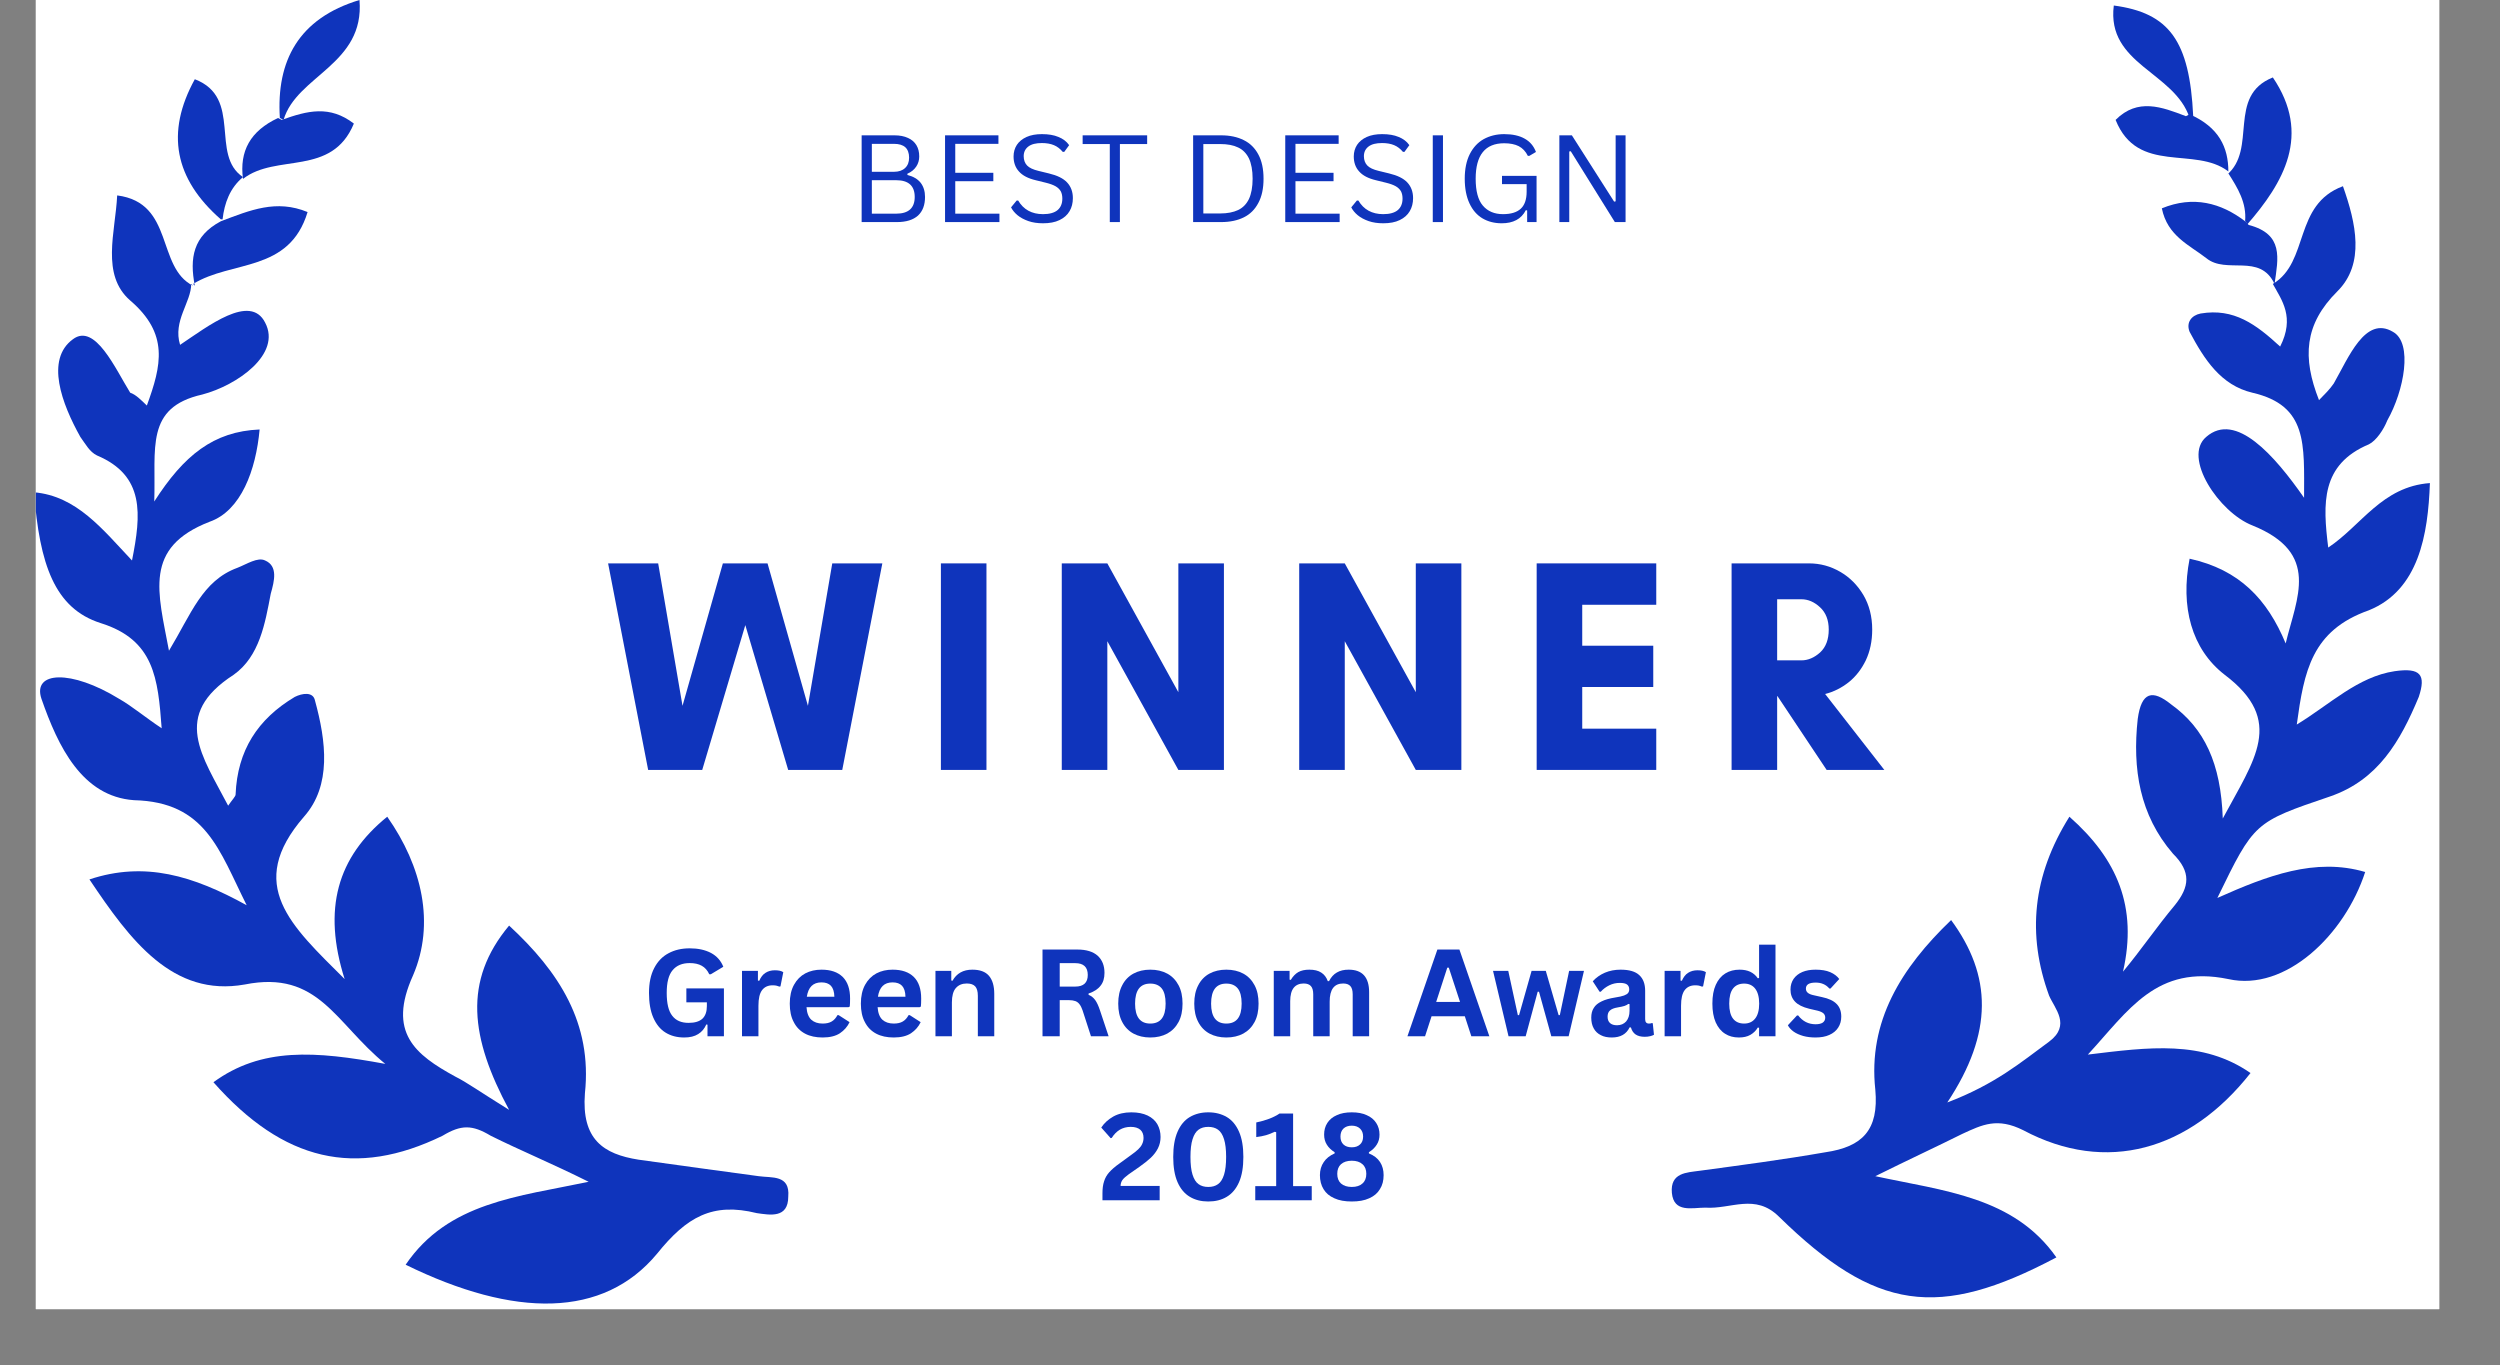 <svg xmlns="http://www.w3.org/2000/svg" xmlns:xlink="http://www.w3.org/1999/xlink" width="130" zoomAndPan="magnify" viewBox="0 0 97.5 53.25" height="71" preserveAspectRatio="xMidYMid meet"><rect x="0" y="0" width="97.5" height="53.25" fill="#808080" stroke="none"/><defs><g></g><clipPath id="5fe3edb129"><path d="M 1.398 0 L 95.129 0 L 95.129 51.055 L 1.398 51.055 Z M 1.398 0 " clip-rule="nonzero"></path></clipPath><clipPath id="2c903a95a4"><path d="M 1.398 7 L 31 7 L 31 51 L 1.398 51 Z M 1.398 7 " clip-rule="nonzero"></path></clipPath><clipPath id="c1a8e3c8ab"><path d="M 25.875 0 L 72.523 0 L 72.523 44.977 L 25.875 44.977 Z M 25.875 0 " clip-rule="nonzero"></path></clipPath><clipPath id="29cd07616a"><path d="M 49.199 -1.547 C 36.316 -1.547 25.875 8.867 25.875 21.715 C 25.875 34.562 36.316 44.977 49.199 44.977 C 62.082 44.977 72.523 34.562 72.523 21.715 C 72.523 8.867 62.082 -1.547 49.199 -1.547 Z M 49.199 -1.547 " clip-rule="nonzero"></path></clipPath><clipPath id="76fc80f061"><path d="M 16.504 0 L 63.152 0 L 63.152 43.109 L 16.504 43.109 Z M 16.504 0 " clip-rule="nonzero"></path></clipPath><clipPath id="4dac4e3251"><path d="M 39.828 -3.414 C 26.945 -3.414 16.504 7 16.504 19.848 C 16.504 32.691 26.945 43.109 39.828 43.109 C 52.707 43.109 63.152 32.691 63.152 19.848 C 63.152 7 52.707 -3.414 39.828 -3.414 Z M 39.828 -3.414 " clip-rule="nonzero"></path></clipPath><clipPath id="014924b804"><path d="M 33.52 0 L 80.168 0 L 80.168 40.52 L 33.52 40.52 Z M 33.52 0 " clip-rule="nonzero"></path></clipPath><clipPath id="8718df0530"><path d="M 56.844 -6.004 C 43.961 -6.004 33.52 4.41 33.52 17.258 C 33.52 30.105 43.961 40.52 56.844 40.52 C 69.727 40.52 80.168 30.105 80.168 17.258 C 80.168 4.41 69.727 -6.004 56.844 -6.004 Z M 56.844 -6.004 " clip-rule="nonzero"></path></clipPath></defs><g clip-path="url(#5fe3edb129)"><path fill="#ffffff" d="M 1.398 0 L 95.129 0 L 95.129 51.055 L 1.398 51.055 Z M 1.398 0 " fill-opacity="1" fill-rule="nonzero"></path><path fill="#ffffff" d="M 1.398 0 L 95.129 0 L 95.129 51.055 L 1.398 51.055 Z M 1.398 0 " fill-opacity="1" fill-rule="nonzero"></path></g><path fill="#0f34bc" d="M 8.613 8.629 C 9.762 8.195 10.773 7.766 11.996 8.27 C 11.277 10.641 9.043 10.141 7.531 11.074 L 7.598 11.145 C 7.387 10.066 7.531 9.203 8.613 8.629 Z M 8.613 8.629 " fill-opacity="1" fill-rule="nonzero"></path><g clip-path="url(#2c903a95a4)"><path fill="#0f34bc" d="M 7.457 11.074 C 7.457 11.793 6.734 12.512 7.023 13.449 C 8.105 12.727 9.762 11.43 10.34 12.582 C 10.988 13.805 9.258 15.027 7.887 15.387 C 5.652 15.891 6.086 17.473 6.016 19.559 C 7.168 17.762 8.324 16.824 10.125 16.75 C 9.98 18.336 9.402 19.918 8.176 20.348 C 5.582 21.355 6.16 23.082 6.59 25.379 C 7.457 23.945 7.887 22.648 9.258 22.145 C 9.621 22.004 10.051 21.715 10.34 21.859 C 10.844 22.078 10.703 22.648 10.559 23.156 C 10.34 24.301 10.125 25.598 9.113 26.316 C 6.66 27.898 7.887 29.48 8.898 31.422 C 9.043 31.207 9.188 31.062 9.188 30.988 C 9.258 29.266 10.051 28.043 11.496 27.18 C 11.785 27.035 12.215 26.965 12.285 27.324 C 12.719 28.906 12.938 30.633 11.855 31.852 C 9.547 34.516 11.352 36.098 13.441 38.184 C 12.574 35.449 13.152 33.434 15.102 31.852 C 16.469 33.797 16.973 36.023 16.109 38.039 C 15.102 40.266 16.184 41.129 17.766 41.992 C 18.199 42.207 18.703 42.57 19.855 43.285 C 18.344 40.48 18.055 38.254 19.855 36.098 C 21.801 37.895 23.102 39.906 22.812 42.637 C 22.672 44.438 23.535 45.012 24.902 45.227 C 26.488 45.445 28.004 45.66 29.59 45.871 C 30.098 45.945 30.816 45.805 30.742 46.668 C 30.742 47.527 30.023 47.383 29.516 47.312 C 27.789 46.883 26.781 47.457 25.625 48.895 C 23.535 51.41 20.074 51.41 15.82 49.324 C 17.477 46.883 20.219 46.668 22.957 46.09 C 21.516 45.371 20.289 44.867 19.137 44.293 C 18.414 43.859 17.984 43.859 17.262 44.293 C 13.875 45.945 11.059 45.301 8.324 42.207 C 10.195 40.84 12.285 40.984 15.027 41.492 C 13.078 39.906 12.43 37.82 9.547 38.395 C 6.734 38.898 5.078 36.672 3.488 34.297 C 5.652 33.578 7.531 34.152 9.621 35.305 C 8.539 33.148 8.031 31.277 5.223 31.207 C 3.203 31.062 2.266 29.121 1.617 27.254 C 1.254 26.176 2.77 26.102 4.645 27.254 C 5.148 27.539 5.652 27.969 6.305 28.402 C 6.16 26.457 6.016 24.953 3.926 24.301 C 2.125 23.727 1.543 22.004 1.328 19.199 C 2.988 19.344 3.996 20.637 5.148 21.859 C 5.508 20.059 5.652 18.551 3.781 17.762 C 3.488 17.617 3.344 17.328 3.133 17.039 C 2.41 15.746 1.762 14.02 2.844 13.23 C 3.707 12.582 4.5 14.383 5.078 15.316 C 5.297 15.387 5.508 15.605 5.727 15.816 C 6.305 14.238 6.59 13.016 5.078 11.719 C 3.926 10.715 4.5 9.062 4.57 7.621 C 6.809 7.91 6.086 10.426 7.531 11.145 C 7.531 11.145 7.457 11.074 7.457 11.074 Z M 7.457 11.074 " fill-opacity="1" fill-rule="nonzero"></path></g><path fill="#0f34bc" d="M 9.477 6.906 C 8.969 7.332 8.754 7.91 8.68 8.555 L 8.613 8.555 C 6.809 6.977 6.449 5.176 7.598 3.09 C 9.477 3.809 8.176 6.039 9.477 6.906 Z M 9.477 6.906 " fill-opacity="1" fill-rule="nonzero"></path><path fill="#0f34bc" d="M 9.477 6.977 C 9.332 5.898 9.762 5.105 10.844 4.602 L 10.988 4.676 C 11.996 4.312 12.863 4.098 13.801 4.82 C 12.938 6.906 10.773 5.965 9.477 6.977 C 9.477 6.906 9.477 6.977 9.477 6.977 Z M 9.477 6.977 " fill-opacity="1" fill-rule="nonzero"></path><path fill="#0f34bc" d="M 11.059 4.676 L 10.914 4.602 C 10.773 2.375 11.641 0.719 14.02 0 C 14.23 2.52 11.566 2.945 11.059 4.676 Z M 11.059 4.676 " fill-opacity="1" fill-rule="nonzero"></path><path fill="#0f34bc" d="M 88.641 11.074 C 90.078 10.211 89.43 7.984 91.375 7.262 C 91.883 8.699 92.242 10.281 91.16 11.359 C 89.859 12.652 89.789 13.949 90.441 15.605 C 90.656 15.387 90.871 15.172 91.016 14.957 C 91.594 13.949 92.242 12.297 93.324 12.941 C 94.113 13.375 93.758 15.246 93.105 16.395 C 92.965 16.75 92.676 17.184 92.387 17.328 C 90.512 18.117 90.586 19.629 90.801 21.355 C 92.098 20.492 92.891 18.98 94.766 18.84 C 94.695 20.852 94.332 23.012 92.387 23.801 C 90.152 24.59 89.859 26.176 89.574 28.258 C 90.871 27.469 91.953 26.391 93.395 26.176 C 94.402 26.031 94.621 26.316 94.332 27.18 C 93.613 28.906 92.746 30.418 90.871 31.062 C 87.914 32.066 87.914 32.066 86.477 35.02 C 88.422 34.152 90.297 33.434 92.242 34.008 C 91.449 36.453 89.141 38.684 86.906 38.184 C 84.098 37.605 83.016 39.402 81.426 41.129 C 83.809 40.84 85.898 40.551 87.77 41.848 C 85.395 44.867 82.148 45.805 78.906 44.078 C 77.895 43.574 77.316 43.859 76.527 44.223 C 75.516 44.727 74.434 45.227 73.137 45.871 C 75.801 46.449 78.543 46.668 80.199 49.039 C 75.59 51.48 73.137 51.125 69.387 47.457 C 68.449 46.523 67.512 47.168 66.504 47.098 C 65.996 47.098 65.277 47.312 65.203 46.523 C 65.133 45.73 65.785 45.73 66.285 45.66 C 67.875 45.445 69.531 45.227 71.191 44.938 C 72.629 44.727 73.281 44.078 73.137 42.496 C 72.848 39.836 74.145 37.75 76.094 35.883 C 77.68 38.039 77.754 40.266 75.945 42.996 C 77.824 42.281 78.832 41.418 79.914 40.625 C 80.781 39.98 80.129 39.332 79.914 38.828 C 79.047 36.453 79.266 34.152 80.707 31.852 C 82.582 33.508 83.371 35.375 82.797 37.895 C 83.516 37.031 84.098 36.164 84.816 35.305 C 85.395 34.586 85.465 34.008 84.742 33.289 C 83.445 31.785 83.16 29.984 83.371 28.043 C 83.516 26.965 83.953 26.891 84.672 27.469 C 85.969 28.402 86.617 29.766 86.688 31.922 C 87.914 29.625 89.141 28.113 86.762 26.316 C 85.465 25.312 85.031 23.656 85.395 21.789 C 87.34 22.219 88.422 23.367 89.141 25.094 C 89.574 23.297 90.512 21.57 87.844 20.492 C 86.543 19.988 85.105 17.832 86.043 17.039 C 87.195 16.035 88.707 17.762 89.859 19.414 C 89.859 17.328 90.008 15.816 87.844 15.316 C 86.617 15.027 85.969 14.02 85.395 12.941 C 85.25 12.582 85.465 12.297 85.824 12.227 C 87.125 12.008 87.988 12.652 88.926 13.516 C 89.504 12.371 88.996 11.719 88.641 11.074 C 88.707 11.004 88.641 11.074 88.641 11.074 Z M 88.641 11.074 " fill-opacity="1" fill-rule="nonzero"></path><path fill="#0f34bc" d="M 87.559 8.629 C 87.625 7.91 87.27 7.332 86.906 6.762 L 86.832 6.832 C 88.059 5.824 86.832 3.742 88.641 3.02 C 90.152 5.25 89.07 7.117 87.625 8.773 C 87.699 8.773 87.559 8.629 87.559 8.629 Z M 87.559 8.629 " fill-opacity="1" fill-rule="nonzero"></path><path fill="#0f34bc" d="M 87.559 8.629 L 87.699 8.773 C 89.07 9.133 88.852 10.066 88.707 11.074 C 88.707 11.074 88.781 11.004 88.707 11.074 C 88.133 9.852 86.832 10.715 86.043 10.066 C 85.395 9.562 84.527 9.203 84.312 8.125 C 85.535 7.621 86.617 7.91 87.559 8.629 Z M 87.559 8.629 " fill-opacity="1" fill-rule="nonzero"></path><path fill="#0f34bc" d="M 86.906 6.688 C 85.609 5.68 83.371 6.832 82.508 4.676 C 83.371 3.809 84.312 4.172 85.25 4.531 L 85.395 4.457 C 86.543 4.961 86.906 5.754 86.906 6.688 C 86.906 6.832 86.906 6.688 86.906 6.688 Z M 86.906 6.688 " fill-opacity="1" fill-rule="nonzero"></path><path fill="#0f34bc" d="M 85.535 4.531 L 85.395 4.602 C 84.816 2.805 82.148 2.52 82.438 0.215 C 84.598 0.504 85.395 1.582 85.535 4.531 Z M 85.535 4.531 " fill-opacity="1" fill-rule="nonzero"></path><path fill="#0f34bc" d="M 42.855 42.496 L 42.855 41.918 C 44.156 40.984 44.441 40.77 44.441 40.48 C 44.441 40.266 44.301 40.195 44.012 40.195 C 43.648 40.195 43.43 40.34 43.219 40.551 L 42.785 40.051 C 43.145 39.691 43.574 39.547 44.012 39.547 C 44.73 39.547 45.234 39.98 45.234 40.551 C 45.234 40.984 44.875 41.418 44.156 41.918 L 45.234 41.918 L 45.234 42.637 Z M 42.855 42.496 " fill-opacity="1" fill-rule="nonzero"></path><path fill="#0f34bc" d="M 45.449 41.059 C 45.449 40.266 45.883 39.473 46.746 39.473 C 47.613 39.473 48.047 40.195 48.047 41.059 C 48.047 41.848 47.613 42.637 46.746 42.637 C 45.883 42.57 45.449 41.773 45.449 41.059 Z M 47.328 41.059 C 47.328 40.551 47.184 40.195 46.82 40.195 C 46.461 40.195 46.316 40.551 46.316 41.059 C 46.316 41.559 46.461 41.918 46.82 41.918 C 47.109 41.848 47.328 41.559 47.328 41.059 Z M 47.328 41.059 " fill-opacity="1" fill-rule="nonzero"></path><path fill="#0f34bc" d="M 28.035 7.18 C 28.035 6.918 27.949 6.73 27.789 6.617 C 27.625 6.496 27.363 6.438 26.996 6.438 L 26.344 6.438 L 26.344 8.031 L 27.043 8.031 C 27.379 8.031 27.625 7.965 27.789 7.832 C 27.949 7.703 28.035 7.484 28.035 7.18 Z M 28.355 9.188 C 28.355 8.883 28.25 8.664 28.051 8.531 C 27.855 8.391 27.539 8.32 27.105 8.32 L 26.344 8.32 L 26.344 10.098 C 26.637 10.121 26.945 10.129 27.273 10.129 C 27.637 10.129 27.902 10.051 28.078 9.898 C 28.262 9.738 28.355 9.5 28.355 9.188 Z M 25.184 10.387 L 25.184 10.219 L 25.734 10.129 L 25.734 6.391 L 25.184 6.316 L 25.184 6.148 L 27.137 6.148 C 27.672 6.148 28.062 6.23 28.309 6.391 C 28.559 6.543 28.688 6.797 28.688 7.148 C 28.688 7.395 28.613 7.605 28.461 7.789 C 28.309 7.961 28.094 8.074 27.82 8.121 C 28.195 8.164 28.484 8.273 28.688 8.457 C 28.902 8.641 29.008 8.879 29.008 9.172 C 29.008 9.578 28.863 9.883 28.582 10.098 C 28.309 10.301 27.902 10.402 27.363 10.402 L 26.008 10.387 Z M 25.184 10.387 " fill-opacity="1" fill-rule="nonzero"></path><path fill="#0f34bc" d="M 29.512 10.219 L 30.062 10.129 L 30.062 6.391 L 29.512 6.316 L 29.512 6.148 L 32.711 6.148 L 32.711 7.164 L 32.5 7.164 L 32.391 6.48 C 32.156 6.453 31.816 6.438 31.371 6.438 L 30.672 6.438 L 30.672 8.094 L 31.812 8.094 L 31.922 7.574 L 32.117 7.574 L 32.117 8.883 L 31.922 8.883 L 31.812 8.367 L 30.672 8.367 L 30.672 10.098 L 31.508 10.098 C 32.059 10.098 32.41 10.082 32.574 10.051 L 32.758 9.262 L 32.973 9.262 L 32.91 10.387 L 29.512 10.387 Z M 29.512 10.219 " fill-opacity="1" fill-rule="nonzero"></path><path fill="#0f34bc" d="M 33.734 9.246 L 33.934 9.246 L 34.055 9.824 C 34.125 9.914 34.258 10.004 34.453 10.082 C 34.641 10.152 34.832 10.188 35.016 10.188 C 35.309 10.188 35.535 10.121 35.699 9.977 C 35.871 9.824 35.961 9.609 35.961 9.336 C 35.961 9.188 35.922 9.062 35.852 8.973 C 35.793 8.875 35.707 8.785 35.609 8.715 C 35.508 8.645 35.387 8.59 35.258 8.547 C 35.125 8.5 34.988 8.449 34.848 8.395 C 34.703 8.348 34.566 8.297 34.438 8.242 C 34.305 8.184 34.18 8.105 34.07 8.016 C 33.969 7.926 33.879 7.816 33.812 7.684 C 33.75 7.543 33.719 7.375 33.719 7.18 C 33.719 6.848 33.848 6.586 34.102 6.391 C 34.352 6.199 34.711 6.102 35.168 6.102 C 35.504 6.102 35.871 6.148 36.281 6.238 L 36.281 7.121 L 36.066 7.121 L 35.961 6.602 C 35.746 6.445 35.48 6.359 35.168 6.359 C 34.883 6.359 34.656 6.422 34.496 6.543 C 34.332 6.656 34.254 6.812 34.254 7.012 C 34.254 7.156 34.285 7.273 34.344 7.363 C 34.414 7.445 34.5 7.523 34.605 7.59 C 34.715 7.652 34.836 7.707 34.969 7.758 C 35.098 7.801 35.234 7.844 35.379 7.895 C 35.523 7.949 35.66 8 35.793 8.062 C 35.922 8.121 36.039 8.207 36.141 8.305 C 36.254 8.395 36.34 8.512 36.402 8.652 C 36.469 8.797 36.508 8.969 36.508 9.172 C 36.508 9.578 36.379 9.891 36.129 10.113 C 35.871 10.336 35.508 10.445 35.031 10.445 C 34.805 10.445 34.578 10.422 34.344 10.387 C 34.121 10.348 33.918 10.289 33.734 10.219 Z M 33.734 9.246 " fill-opacity="1" fill-rule="nonzero"></path><path fill="#0f34bc" d="M 37.906 10.387 L 37.906 10.219 L 38.578 10.129 L 38.578 6.422 L 38.41 6.422 C 37.883 6.422 37.516 6.445 37.312 6.48 L 37.238 7.148 L 37.023 7.148 L 37.023 6.148 L 40.758 6.148 L 40.758 7.148 L 40.543 7.148 L 40.453 6.48 C 40.391 6.473 40.254 6.461 40.039 6.453 C 39.828 6.434 39.59 6.422 39.34 6.422 L 39.188 6.422 L 39.188 10.129 L 39.859 10.219 L 39.859 10.387 Z M 37.906 10.387 " fill-opacity="1" fill-rule="nonzero"></path><path fill="#0f34bc" d="M 44.367 6.316 L 43.711 6.391 L 43.711 10.113 L 44.551 10.113 C 44.996 10.113 45.328 10.094 45.539 10.051 L 45.738 9.172 L 45.949 9.172 L 45.891 10.387 L 42.555 10.387 L 42.555 10.219 L 43.102 10.129 L 43.102 6.391 L 42.555 6.316 L 42.555 6.148 L 44.367 6.148 Z M 44.367 6.316 " fill-opacity="1" fill-rule="nonzero"></path><path fill="#0f34bc" d="M 47.723 10.129 L 48.27 10.219 L 48.27 10.387 L 46.562 10.387 L 46.562 10.219 L 47.113 10.129 L 47.113 6.391 L 46.562 6.316 L 46.562 6.148 L 48.27 6.148 L 48.27 6.316 L 47.723 6.391 Z M 47.723 10.129 " fill-opacity="1" fill-rule="nonzero"></path><path fill="#0f34bc" d="M 52.562 10.156 C 52.32 10.242 52.062 10.309 51.801 10.371 C 51.535 10.422 51.254 10.445 50.949 10.445 C 50.254 10.445 49.719 10.266 49.332 9.898 C 48.945 9.527 48.754 9 48.754 8.32 C 48.754 7.582 48.941 7.027 49.316 6.664 C 49.691 6.293 50.238 6.102 50.965 6.102 C 51.48 6.102 51.977 6.164 52.457 6.285 L 52.457 7.195 L 52.242 7.195 L 52.152 6.68 C 52.008 6.582 51.836 6.504 51.633 6.453 C 51.426 6.391 51.211 6.359 50.977 6.359 C 50.438 6.359 50.043 6.523 49.789 6.848 C 49.547 7.16 49.426 7.648 49.426 8.305 C 49.426 8.934 49.551 9.41 49.805 9.734 C 50.066 10.047 50.449 10.203 50.949 10.203 C 51.129 10.203 51.316 10.184 51.512 10.145 C 51.703 10.105 51.852 10.051 51.953 9.992 L 51.953 8.789 L 51.406 8.699 L 51.406 8.531 L 52.973 8.531 L 52.973 8.699 L 52.562 8.789 Z M 52.562 10.156 " fill-opacity="1" fill-rule="nonzero"></path><path fill="#0f34bc" d="M 53.363 10.387 L 53.363 10.219 L 53.914 10.129 L 53.914 6.391 L 53.363 6.316 L 53.363 6.148 L 55.07 6.148 L 55.07 6.316 L 54.523 6.391 L 54.523 8.062 L 56.516 8.062 L 56.516 6.391 L 55.984 6.316 L 55.984 6.148 L 57.676 6.148 L 57.676 6.316 L 57.125 6.391 L 57.125 10.129 L 57.676 10.219 L 57.676 10.387 L 55.984 10.387 L 55.984 10.219 L 56.516 10.129 L 56.516 8.352 L 54.523 8.352 L 54.523 10.129 L 55.07 10.219 L 55.07 10.387 Z M 53.363 10.387 " fill-opacity="1" fill-rule="nonzero"></path><path fill="#0f34bc" d="M 58.871 10.387 L 58.871 10.219 L 59.543 10.129 L 59.543 6.422 L 59.375 6.422 C 58.848 6.422 58.48 6.445 58.277 6.48 L 58.203 7.148 L 57.988 7.148 L 57.988 6.148 L 61.723 6.148 L 61.723 7.148 L 61.508 7.148 L 61.418 6.48 C 61.355 6.473 61.219 6.461 61.004 6.453 C 60.793 6.434 60.555 6.422 60.305 6.422 L 60.152 6.422 L 60.152 10.129 L 60.824 10.219 L 60.824 10.387 Z M 58.871 10.387 " fill-opacity="1" fill-rule="nonzero"></path><path fill="#0f34bc" d="M 63.219 10.129 L 63.766 10.219 L 63.766 10.387 L 62.059 10.387 L 62.059 10.219 L 62.609 10.129 L 62.609 6.391 L 62.059 6.316 L 62.059 6.148 L 63.766 6.148 L 63.766 6.316 L 63.219 6.391 Z M 63.219 10.129 " fill-opacity="1" fill-rule="nonzero"></path><path fill="#0f34bc" d="M 67.648 6.391 L 67.082 6.316 L 67.082 6.148 L 68.531 6.148 L 68.531 6.316 L 67.984 6.391 L 67.984 10.387 L 67.68 10.387 L 65.059 6.574 L 65.059 10.129 L 65.621 10.219 L 65.621 10.387 L 64.176 10.387 L 64.176 10.219 L 64.723 10.129 L 64.723 6.391 L 64.176 6.316 L 64.176 6.148 L 65.469 6.148 L 67.648 9.293 Z M 67.648 6.391 " fill-opacity="1" fill-rule="nonzero"></path><path fill="#0f34bc" d="M 72.746 10.156 C 72.5 10.242 72.246 10.309 71.984 10.371 C 71.715 10.422 71.434 10.445 71.129 10.445 C 70.438 10.445 69.898 10.266 69.516 9.898 C 69.129 9.527 68.938 9 68.938 8.32 C 68.938 7.582 69.125 7.027 69.5 6.664 C 69.875 6.293 70.422 6.102 71.145 6.102 C 71.664 6.102 72.156 6.164 72.637 6.285 L 72.637 7.195 L 72.426 7.195 L 72.332 6.68 C 72.188 6.582 72.016 6.504 71.816 6.453 C 71.609 6.391 71.395 6.359 71.16 6.359 C 70.621 6.359 70.223 6.523 69.973 6.848 C 69.73 7.16 69.605 7.648 69.605 8.305 C 69.605 8.934 69.734 9.41 69.988 9.734 C 70.25 10.047 70.633 10.203 71.129 10.203 C 71.312 10.203 71.5 10.184 71.695 10.145 C 71.883 10.105 72.031 10.051 72.137 9.992 L 72.137 8.789 L 71.586 8.699 L 71.586 8.531 L 73.156 8.531 L 73.156 8.699 L 72.746 8.789 Z M 72.746 10.156 " fill-opacity="1" fill-rule="nonzero"></path><path fill="#0f34bc" d="M 40.516 14.715 C 40.516 14.117 40.352 13.668 40.027 13.363 C 39.711 13.059 39.258 12.906 38.672 12.906 L 38.094 12.906 L 38.094 16.555 C 38.344 16.574 38.645 16.582 38.992 16.582 C 39.516 16.582 39.906 16.434 40.148 16.129 C 40.391 15.824 40.516 15.352 40.516 14.715 Z M 38.871 12.617 C 39.648 12.617 40.23 12.797 40.605 13.152 C 40.992 13.496 41.184 14.016 41.184 14.715 C 41.184 15.426 41 15.961 40.637 16.324 C 40.27 16.691 39.723 16.871 38.992 16.871 L 37.484 16.855 L 36.934 16.855 L 36.934 16.691 L 37.484 16.598 L 37.484 12.863 L 36.934 12.785 L 36.934 12.617 Z M 38.871 12.617 " fill-opacity="1" fill-rule="nonzero"></path><path fill="#0f34bc" d="M 41.621 16.691 L 42.168 16.598 L 42.168 12.863 L 41.621 12.785 L 41.621 12.617 L 44.82 12.617 L 44.82 13.637 L 44.605 13.637 L 44.5 12.953 C 44.262 12.922 43.926 12.906 43.48 12.906 L 42.777 12.906 L 42.777 14.562 L 43.922 14.562 L 44.027 14.047 L 44.227 14.047 L 44.227 15.352 L 44.027 15.352 L 43.922 14.836 L 42.777 14.836 L 42.777 16.57 L 43.617 16.57 C 44.164 16.57 44.52 16.555 44.684 16.523 L 44.863 15.734 L 45.078 15.734 L 45.016 16.855 L 41.621 16.855 Z M 41.621 16.691 " fill-opacity="1" fill-rule="nonzero"></path><path fill="#0f34bc" d="M 45.844 15.719 L 46.043 15.719 L 46.164 16.297 C 46.23 16.387 46.363 16.473 46.559 16.555 C 46.75 16.625 46.941 16.66 47.121 16.66 C 47.414 16.66 47.645 16.59 47.809 16.445 C 47.98 16.297 48.066 16.082 48.066 15.809 C 48.066 15.656 48.027 15.535 47.961 15.445 C 47.898 15.344 47.816 15.258 47.719 15.188 C 47.613 15.117 47.496 15.062 47.367 15.02 C 47.234 14.969 47.098 14.922 46.957 14.867 C 46.809 14.816 46.672 14.77 46.543 14.715 C 46.41 14.656 46.289 14.578 46.18 14.488 C 46.074 14.395 45.988 14.285 45.918 14.152 C 45.859 14.012 45.828 13.844 45.828 13.652 C 45.828 13.316 45.953 13.055 46.207 12.863 C 46.461 12.672 46.816 12.574 47.273 12.574 C 47.609 12.574 47.98 12.617 48.387 12.711 L 48.387 13.59 L 48.172 13.59 L 48.066 13.074 C 47.855 12.914 47.586 12.832 47.273 12.832 C 46.988 12.832 46.766 12.891 46.605 13.016 C 46.441 13.129 46.359 13.285 46.359 13.484 C 46.359 13.629 46.391 13.742 46.453 13.836 C 46.52 13.918 46.609 13.992 46.711 14.062 C 46.82 14.121 46.945 14.18 47.078 14.23 C 47.207 14.27 47.344 14.316 47.488 14.367 C 47.629 14.418 47.766 14.473 47.898 14.531 C 48.027 14.594 48.148 14.676 48.25 14.777 C 48.359 14.867 48.449 14.984 48.508 15.125 C 48.578 15.27 48.617 15.441 48.617 15.641 C 48.617 16.047 48.484 16.363 48.234 16.582 C 47.98 16.809 47.613 16.918 47.137 16.918 C 46.914 16.918 46.684 16.895 46.453 16.855 C 46.227 16.82 46.027 16.762 45.844 16.691 Z M 45.844 15.719 " fill-opacity="1" fill-rule="nonzero"></path><path fill="#0f34bc" d="M 50.395 16.598 L 50.945 16.691 L 50.945 16.855 L 49.238 16.855 L 49.238 16.691 L 49.789 16.598 L 49.789 12.863 L 49.238 12.785 L 49.238 12.617 L 50.945 12.617 L 50.945 12.785 L 50.395 12.863 Z M 50.395 16.598 " fill-opacity="1" fill-rule="nonzero"></path><path fill="#0f34bc" d="M 55.238 16.629 C 54.996 16.711 54.738 16.781 54.477 16.844 C 54.211 16.891 53.93 16.918 53.625 16.918 C 52.93 16.918 52.395 16.734 52.008 16.371 C 51.621 16 51.43 15.473 51.43 14.793 C 51.43 14.055 51.617 13.5 51.992 13.137 C 52.367 12.762 52.914 12.574 53.637 12.574 C 54.156 12.574 54.652 12.633 55.133 12.754 L 55.133 13.668 L 54.918 13.668 L 54.828 13.152 C 54.684 13.051 54.512 12.977 54.309 12.922 C 54.102 12.863 53.887 12.832 53.652 12.832 C 53.113 12.832 52.719 12.996 52.465 13.316 C 52.223 13.633 52.102 14.117 52.102 14.777 C 52.102 15.406 52.227 15.883 52.48 16.203 C 52.742 16.52 53.125 16.676 53.625 16.676 C 53.805 16.676 53.992 16.656 54.188 16.613 C 54.379 16.574 54.527 16.523 54.629 16.461 L 54.629 15.262 L 54.082 15.172 L 54.082 15.004 L 55.648 15.004 L 55.648 15.172 L 55.238 15.262 Z M 55.238 16.629 " fill-opacity="1" fill-rule="nonzero"></path><path fill="#0f34bc" d="M 59.512 12.863 L 58.949 12.785 L 58.949 12.617 L 60.395 12.617 L 60.395 12.785 L 59.848 12.863 L 59.848 16.855 L 59.543 16.855 L 56.922 13.043 L 56.922 16.598 L 57.488 16.691 L 57.488 16.855 L 56.039 16.855 L 56.039 16.691 L 56.59 16.598 L 56.59 12.863 L 56.039 12.785 L 56.039 12.617 L 57.336 12.617 L 59.512 15.762 Z M 59.512 12.863 " fill-opacity="1" fill-rule="nonzero"></path><path fill="#0f34bc" d="M 20.145 23.945 L 20.145 27.18 L 18.848 27.18 L 18.848 21.57 L 19.855 21.57 L 22.453 24.879 L 22.453 21.57 L 23.754 21.57 L 23.754 27.18 L 22.672 27.18 Z M 20.145 23.945 " fill-opacity="1" fill-rule="nonzero"></path><path fill="#0f34bc" d="M 28.219 27.18 C 27.789 27.18 27.426 27.109 27.137 26.965 C 26.781 26.82 26.562 26.602 26.273 26.316 C 25.984 26.031 25.844 25.742 25.699 25.379 C 25.555 25.023 25.48 24.664 25.48 24.301 C 25.48 23.945 25.555 23.586 25.699 23.223 C 25.844 22.867 25.984 22.578 26.273 22.289 C 26.488 22.004 26.781 21.789 27.137 21.645 C 27.5 21.5 27.859 21.426 28.219 21.426 C 28.652 21.426 29.016 21.5 29.301 21.645 C 29.66 21.789 29.879 22.004 30.168 22.289 C 30.383 22.578 30.598 22.867 30.742 23.223 C 30.887 23.586 30.961 23.945 30.961 24.301 C 30.961 24.664 30.887 25.023 30.742 25.379 C 30.598 25.742 30.453 26.031 30.168 26.316 C 29.953 26.602 29.66 26.82 29.301 26.965 C 28.941 27.109 28.582 27.18 28.219 27.18 Z M 26.852 24.375 C 26.852 24.59 26.852 24.809 26.926 25.023 C 26.996 25.238 27.066 25.379 27.211 25.598 C 27.355 25.742 27.5 25.887 27.645 25.957 C 27.789 26.031 28.004 26.102 28.219 26.102 C 28.438 26.102 28.652 26.031 28.797 25.957 C 28.941 25.887 29.086 25.742 29.227 25.598 C 29.371 25.453 29.445 25.238 29.516 25.023 C 29.59 24.809 29.59 24.59 29.59 24.375 C 29.59 24.16 29.59 23.945 29.516 23.727 C 29.445 23.512 29.371 23.367 29.227 23.223 C 29.086 23.082 28.941 22.938 28.797 22.867 C 28.652 22.793 28.438 22.723 28.219 22.723 C 28.004 22.723 27.789 22.793 27.645 22.867 C 27.5 22.938 27.355 23.082 27.211 23.223 C 27.066 23.367 26.996 23.586 26.926 23.801 C 26.852 23.945 26.852 24.16 26.852 24.375 Z M 26.852 24.375 " fill-opacity="1" fill-rule="nonzero"></path><path fill="#0f34bc" d="M 37.016 27.18 L 37.016 23.801 L 35.789 26.246 L 35.07 26.246 L 33.844 23.801 L 33.844 27.18 L 32.543 27.18 L 32.543 21.57 L 33.988 21.57 L 35.43 24.52 L 36.871 21.57 L 38.242 21.57 L 38.242 27.18 Z M 37.016 27.18 " fill-opacity="1" fill-rule="nonzero"></path><path fill="#0f34bc" d="M 40.402 21.57 L 41.703 21.57 L 41.703 27.18 L 40.402 27.18 Z M 40.402 21.57 " fill-opacity="1" fill-rule="nonzero"></path><path fill="#0f34bc" d="M 45.02 23.945 L 45.02 27.18 L 43.723 27.18 L 43.723 21.57 L 44.73 21.57 L 47.328 24.879 L 47.328 21.57 L 48.625 21.57 L 48.625 27.18 L 47.543 27.18 Z M 45.02 23.945 " fill-opacity="1" fill-rule="nonzero"></path><path fill="#0f34bc" d="M 50.066 27.18 L 52.227 21.57 L 53.309 21.57 L 55.473 27.18 L 54.102 27.18 L 53.672 25.887 L 51.938 25.887 L 51.508 27.109 L 50.066 27.109 Z M 52.805 22.938 L 52.156 25.023 L 53.453 25.023 Z M 52.805 22.938 " fill-opacity="1" fill-rule="nonzero"></path><path fill="#0f34bc" d="M 60.734 22.723 L 59.004 22.723 L 59.004 27.18 L 57.707 27.18 L 57.707 22.723 L 55.977 22.723 L 55.977 21.57 L 60.734 21.57 Z M 60.734 22.723 " fill-opacity="1" fill-rule="nonzero"></path><path fill="#0f34bc" d="M 62.324 21.57 L 63.621 21.57 L 63.621 27.18 L 62.324 27.18 Z M 62.324 21.57 " fill-opacity="1" fill-rule="nonzero"></path><path fill="#0f34bc" d="M 68.02 27.18 C 67.586 27.18 67.223 27.109 66.938 26.965 C 66.574 26.82 66.359 26.602 66.07 26.316 C 65.855 26.031 65.641 25.742 65.496 25.379 C 65.352 25.023 65.277 24.664 65.277 24.301 C 65.277 23.945 65.352 23.586 65.496 23.223 C 65.641 22.867 65.785 22.578 66.07 22.289 C 66.285 22.004 66.574 21.789 66.938 21.645 C 67.297 21.5 67.656 21.426 68.02 21.426 C 68.449 21.426 68.812 21.5 69.102 21.645 C 69.457 21.789 69.676 22.004 69.965 22.289 C 70.184 22.578 70.395 22.867 70.539 23.223 C 70.684 23.586 70.758 23.945 70.758 24.301 C 70.758 24.664 70.684 25.023 70.539 25.379 C 70.395 25.742 70.254 26.031 69.965 26.316 C 69.746 26.602 69.457 26.82 69.102 26.965 C 68.738 27.109 68.379 27.18 68.02 27.18 Z M 66.648 24.375 C 66.648 24.59 66.648 24.809 66.719 25.023 C 66.793 25.238 66.867 25.379 67.012 25.598 C 67.152 25.742 67.297 25.887 67.441 25.957 C 67.586 26.031 67.801 26.102 68.02 26.102 C 68.23 26.102 68.449 26.031 68.594 25.957 C 68.738 25.887 68.883 25.742 69.027 25.598 C 69.172 25.453 69.242 25.238 69.312 25.023 C 69.387 24.809 69.387 24.59 69.387 24.375 C 69.387 24.16 69.387 23.945 69.312 23.727 C 69.242 23.512 69.172 23.367 69.027 23.223 C 68.883 23.082 68.738 22.938 68.594 22.867 C 68.449 22.793 68.23 22.723 68.02 22.723 C 67.801 22.723 67.586 22.793 67.441 22.867 C 67.297 22.938 67.152 23.082 67.012 23.223 C 66.867 23.367 66.793 23.586 66.719 23.801 C 66.648 23.945 66.648 24.16 66.648 24.375 Z M 66.648 24.375 " fill-opacity="1" fill-rule="nonzero"></path><path fill="#0f34bc" d="M 73.711 23.945 L 73.711 27.18 L 72.418 27.18 L 72.418 21.57 L 73.426 21.57 L 76.02 24.879 L 76.02 21.57 L 77.316 21.57 L 77.316 27.18 L 76.238 27.18 Z M 73.711 23.945 " fill-opacity="1" fill-rule="nonzero"></path><path fill="#0f34bc" d="M 31.375 36.938 C 31.211 36.996 31.043 37.051 30.859 37.09 C 30.684 37.117 30.496 37.133 30.297 37.133 C 29.84 37.133 29.48 37.012 29.23 36.77 C 28.973 36.52 28.848 36.16 28.848 35.707 C 28.848 35.211 28.969 34.84 29.215 34.598 C 29.465 34.355 29.832 34.23 30.309 34.23 C 30.652 34.23 30.984 34.273 31.301 34.355 L 31.301 34.961 L 31.164 34.961 L 31.102 34.613 C 31.012 34.543 30.895 34.492 30.75 34.461 C 30.617 34.422 30.477 34.398 30.324 34.398 C 29.961 34.398 29.691 34.504 29.535 34.719 C 29.371 34.93 29.289 35.262 29.289 35.707 C 29.289 36.125 29.371 36.434 29.535 36.648 C 29.703 36.859 29.965 36.965 30.309 36.965 C 30.422 36.965 30.543 36.957 30.676 36.938 C 30.805 36.906 30.902 36.871 30.965 36.828 L 30.965 36.023 L 30.613 35.965 L 30.613 35.859 L 31.652 35.859 L 31.652 35.965 L 31.375 36.023 Z M 31.375 36.938 " fill-opacity="1" fill-rule="nonzero"></path><path fill="#0f34bc" d="M 33.191 35.051 L 33.191 35.586 L 33.098 35.586 L 32.977 35.355 C 32.906 35.355 32.816 35.367 32.719 35.387 C 32.625 35.41 32.543 35.434 32.473 35.461 L 32.473 36.938 L 32.824 36.996 L 32.824 37.09 L 31.879 37.09 L 31.879 36.996 L 32.125 36.938 L 32.125 35.25 L 31.879 35.203 L 31.879 35.113 L 32.461 35.113 L 32.473 35.355 C 32.555 35.289 32.664 35.219 32.809 35.16 C 32.961 35.09 33.074 35.051 33.16 35.051 Z M 33.191 35.051 " fill-opacity="1" fill-rule="nonzero"></path><path fill="#0f34bc" d="M 33.777 36.086 L 33.777 36.133 C 33.777 36.324 33.797 36.477 33.84 36.586 C 33.887 36.688 33.953 36.77 34.035 36.828 C 34.129 36.883 34.242 36.906 34.387 36.906 C 34.469 36.906 34.559 36.902 34.66 36.891 C 34.762 36.883 34.848 36.867 34.922 36.844 L 34.922 36.965 C 34.848 37.008 34.758 37.051 34.645 37.09 C 34.531 37.117 34.418 37.133 34.297 37.133 C 33.98 37.133 33.75 37.055 33.609 36.891 C 33.465 36.719 33.398 36.449 33.398 36.086 C 33.398 35.742 33.465 35.484 33.609 35.312 C 33.762 35.141 33.969 35.051 34.234 35.051 C 34.742 35.051 34.996 35.34 34.996 35.918 L 34.996 36.086 Z M 34.234 35.219 C 34.09 35.219 33.98 35.281 33.898 35.402 C 33.816 35.523 33.777 35.699 33.777 35.918 L 34.633 35.918 C 34.633 35.668 34.594 35.488 34.523 35.387 C 34.465 35.277 34.363 35.219 34.234 35.219 Z M 34.234 35.219 " fill-opacity="1" fill-rule="nonzero"></path><path fill="#0f34bc" d="M 35.699 36.086 L 35.699 36.133 C 35.699 36.324 35.719 36.477 35.758 36.586 C 35.809 36.688 35.875 36.77 35.957 36.828 C 36.047 36.883 36.164 36.906 36.309 36.906 C 36.387 36.906 36.48 36.902 36.582 36.891 C 36.68 36.883 36.77 36.867 36.84 36.844 L 36.84 36.965 C 36.77 37.008 36.676 37.051 36.566 37.09 C 36.453 37.117 36.336 37.133 36.215 37.133 C 35.898 37.133 35.672 37.055 35.531 36.891 C 35.387 36.719 35.316 36.449 35.316 36.086 C 35.316 35.742 35.387 35.484 35.531 35.312 C 35.684 35.141 35.887 35.051 36.156 35.051 C 36.66 35.051 36.918 35.34 36.918 35.918 L 36.918 36.086 Z M 36.156 35.219 C 36.012 35.219 35.898 35.281 35.82 35.402 C 35.734 35.523 35.699 35.699 35.699 35.918 L 36.551 35.918 C 36.551 35.668 36.512 35.488 36.445 35.387 C 36.383 35.277 36.285 35.219 36.156 35.219 Z M 36.156 35.219 " fill-opacity="1" fill-rule="nonzero"></path><path fill="#0f34bc" d="M 37.754 35.266 C 37.867 35.203 37.984 35.156 38.105 35.113 C 38.227 35.074 38.328 35.051 38.41 35.051 C 38.582 35.051 38.707 35.105 38.789 35.203 C 38.883 35.309 38.93 35.453 38.93 35.645 L 38.93 36.938 L 39.172 36.996 L 39.172 37.09 L 38.32 37.09 L 38.32 36.996 L 38.578 36.938 L 38.578 35.676 C 38.578 35.566 38.547 35.473 38.484 35.402 C 38.434 35.332 38.348 35.297 38.227 35.297 C 38.094 35.297 37.938 35.316 37.754 35.355 L 37.754 36.938 L 38.027 36.996 L 38.027 37.09 L 37.176 37.09 L 37.176 36.996 L 37.406 36.938 L 37.406 35.25 L 37.176 35.203 L 37.176 35.113 L 37.738 35.113 Z M 37.754 35.266 " fill-opacity="1" fill-rule="nonzero"></path><path fill="#0f34bc" d="M 41.211 35.844 L 41.211 36.922 L 41.641 36.98 L 41.641 37.09 L 40.465 37.09 L 40.465 36.98 L 40.801 36.922 L 40.801 34.43 L 40.438 34.367 L 40.438 34.262 L 41.656 34.262 C 42.008 34.262 42.27 34.324 42.445 34.445 C 42.617 34.566 42.707 34.762 42.707 35.023 C 42.707 35.203 42.648 35.367 42.539 35.508 C 42.434 35.641 42.297 35.734 42.125 35.797 L 42.887 36.922 L 43.191 36.98 L 43.191 37.09 L 42.508 37.09 L 41.715 35.844 Z M 42.277 35.051 C 42.277 34.832 42.223 34.68 42.109 34.598 C 42.008 34.504 41.828 34.461 41.578 34.461 L 41.211 34.461 L 41.211 35.66 L 41.578 35.66 C 41.828 35.66 42.008 35.613 42.109 35.523 C 42.223 35.434 42.277 35.277 42.277 35.051 Z M 42.277 35.051 " fill-opacity="1" fill-rule="nonzero"></path><path fill="#0f34bc" d="M 45.195 36.086 C 45.195 36.785 44.883 37.133 44.266 37.133 C 43.969 37.133 43.746 37.051 43.594 36.875 C 43.441 36.691 43.367 36.43 43.367 36.086 C 43.367 35.75 43.441 35.5 43.594 35.324 C 43.746 35.145 43.977 35.051 44.281 35.051 C 44.586 35.051 44.812 35.141 44.965 35.312 C 45.117 35.484 45.195 35.742 45.195 36.086 Z M 44.812 36.086 C 44.812 35.781 44.77 35.566 44.676 35.434 C 44.594 35.293 44.457 35.219 44.266 35.219 C 44.082 35.219 43.949 35.289 43.871 35.418 C 43.785 35.551 43.746 35.773 43.746 36.086 C 43.746 36.41 43.785 36.641 43.871 36.77 C 43.949 36.902 44.082 36.965 44.266 36.965 C 44.449 36.965 44.586 36.902 44.676 36.77 C 44.77 36.629 44.812 36.402 44.812 36.086 Z M 44.812 36.086 " fill-opacity="1" fill-rule="nonzero"></path><path fill="#0f34bc" d="M 47.359 36.086 C 47.359 36.785 47.047 37.133 46.43 37.133 C 46.133 37.133 45.91 37.051 45.758 36.875 C 45.605 36.691 45.531 36.43 45.531 36.086 C 45.531 35.75 45.605 35.5 45.758 35.324 C 45.91 35.145 46.141 35.051 46.445 35.051 C 46.75 35.051 46.977 35.141 47.129 35.312 C 47.281 35.484 47.359 35.742 47.359 36.086 Z M 46.977 36.086 C 46.977 35.781 46.93 35.566 46.84 35.434 C 46.754 35.293 46.617 35.219 46.43 35.219 C 46.246 35.219 46.113 35.289 46.031 35.418 C 45.949 35.551 45.91 35.773 45.91 36.086 C 45.91 36.41 45.949 36.641 46.031 36.77 C 46.113 36.902 46.246 36.965 46.43 36.965 C 46.609 36.965 46.75 36.902 46.84 36.77 C 46.93 36.629 46.977 36.402 46.977 36.086 Z M 46.977 36.086 " fill-opacity="1" fill-rule="nonzero"></path><path fill="#0f34bc" d="M 48.211 35.266 C 48.32 35.203 48.43 35.156 48.547 35.113 C 48.668 35.074 48.773 35.051 48.867 35.051 C 48.957 35.051 49.039 35.074 49.125 35.113 C 49.215 35.145 49.281 35.199 49.324 35.281 C 49.422 35.219 49.543 35.172 49.688 35.129 C 49.84 35.078 49.961 35.051 50.055 35.051 C 50.395 35.051 50.57 35.25 50.57 35.645 L 50.57 36.938 L 50.816 36.996 L 50.816 37.09 L 49.918 37.09 L 49.918 36.996 L 50.223 36.938 L 50.223 35.676 C 50.223 35.434 50.102 35.312 49.871 35.312 C 49.84 35.312 49.797 35.316 49.75 35.324 C 49.695 35.324 49.645 35.332 49.598 35.34 C 49.555 35.352 49.508 35.363 49.461 35.371 C 49.418 35.383 49.383 35.387 49.352 35.387 C 49.371 35.469 49.383 35.555 49.383 35.645 L 49.383 36.938 L 49.688 36.996 L 49.688 37.09 L 48.742 37.09 L 48.742 36.996 L 49.031 36.938 L 49.031 35.676 C 49.031 35.566 49.004 35.477 48.941 35.418 C 48.887 35.348 48.805 35.312 48.684 35.312 C 48.562 35.312 48.402 35.332 48.211 35.371 L 48.211 36.938 L 48.516 36.996 L 48.516 37.09 L 47.617 37.09 L 47.617 36.996 L 47.859 36.938 L 47.859 35.25 L 47.617 35.203 L 47.617 35.113 L 48.195 35.113 Z M 48.211 35.266 " fill-opacity="1" fill-rule="nonzero"></path><path fill="#0f34bc" d="M 52.707 36.98 L 52.707 37.09 L 51.777 37.09 L 51.777 36.98 L 52.098 36.922 L 53.059 34.246 L 53.469 34.246 L 54.457 36.922 L 54.824 36.98 L 54.824 37.09 L 53.621 37.09 L 53.621 36.98 L 54.004 36.922 L 53.727 36.102 L 52.617 36.102 L 52.328 36.922 Z M 53.164 34.535 L 52.676 35.918 L 53.668 35.918 Z M 53.164 34.535 " fill-opacity="1" fill-rule="nonzero"></path><path fill="#0f34bc" d="M 56.684 37.133 L 56.516 37.133 L 56.027 35.828 L 55.539 37.133 L 55.387 37.133 L 54.703 35.25 L 54.461 35.203 L 54.461 35.113 L 55.402 35.113 L 55.402 35.203 L 55.082 35.266 L 55.555 36.602 L 56.027 35.312 L 56.211 35.312 L 56.684 36.602 L 57.141 35.25 L 56.805 35.203 L 56.805 35.113 L 57.566 35.113 L 57.566 35.203 L 57.34 35.25 Z M 56.684 37.133 " fill-opacity="1" fill-rule="nonzero"></path><path fill="#0f34bc" d="M 58.559 35.066 C 58.777 35.066 58.941 35.113 59.047 35.203 C 59.145 35.289 59.199 35.418 59.199 35.598 L 59.199 36.938 L 59.441 36.996 L 59.441 37.09 L 58.895 37.09 L 58.863 36.891 C 58.699 37.055 58.488 37.133 58.238 37.133 C 57.902 37.133 57.734 36.938 57.734 36.543 C 57.734 36.41 57.758 36.305 57.812 36.223 C 57.859 36.133 57.941 36.066 58.055 36.023 C 58.164 35.977 58.328 35.945 58.543 35.934 L 58.848 35.934 L 58.848 35.613 C 58.848 35.484 58.82 35.387 58.77 35.324 C 58.719 35.258 58.641 35.219 58.543 35.219 C 58.398 35.219 58.27 35.258 58.148 35.324 L 58.086 35.57 L 57.965 35.57 L 57.965 35.145 C 58.184 35.094 58.383 35.066 58.559 35.066 Z M 58.848 36.086 L 58.574 36.086 C 58.379 36.098 58.246 36.137 58.176 36.207 C 58.117 36.27 58.086 36.375 58.086 36.527 C 58.086 36.781 58.184 36.906 58.391 36.906 C 58.48 36.906 58.562 36.898 58.633 36.875 C 58.703 36.844 58.773 36.816 58.848 36.785 Z M 58.848 36.086 " fill-opacity="1" fill-rule="nonzero"></path><path fill="#0f34bc" d="M 60.906 35.051 L 60.906 35.586 L 60.812 35.586 L 60.691 35.355 C 60.617 35.355 60.531 35.367 60.434 35.387 C 60.34 35.41 60.258 35.434 60.188 35.461 L 60.188 36.938 L 60.539 36.996 L 60.539 37.09 L 59.594 37.09 L 59.594 36.996 L 59.84 36.938 L 59.84 35.25 L 59.594 35.203 L 59.594 35.113 L 60.172 35.113 L 60.188 35.355 C 60.27 35.289 60.379 35.219 60.523 35.16 C 60.676 35.09 60.789 35.051 60.875 35.051 Z M 60.906 35.051 " fill-opacity="1" fill-rule="nonzero"></path><path fill="#0f34bc" d="M 62.469 36.938 C 62.316 37.07 62.133 37.133 61.918 37.133 C 61.371 37.133 61.098 36.797 61.098 36.117 C 61.098 35.773 61.172 35.508 61.324 35.324 C 61.477 35.145 61.707 35.051 62.012 35.051 C 62.164 35.051 62.316 35.066 62.469 35.098 C 62.457 35.059 62.453 34.941 62.453 34.75 L 62.453 34.246 L 62.133 34.188 L 62.133 34.094 L 62.801 34.094 L 62.801 36.938 L 63.062 36.996 L 63.062 37.09 L 62.496 37.09 Z M 61.477 36.117 C 61.477 36.383 61.523 36.578 61.613 36.707 C 61.707 36.84 61.844 36.906 62.023 36.906 C 62.184 36.906 62.328 36.883 62.453 36.828 L 62.453 35.266 C 62.328 35.246 62.184 35.234 62.023 35.234 C 61.66 35.234 61.477 35.531 61.477 36.117 Z M 61.477 36.117 " fill-opacity="1" fill-rule="nonzero"></path><path fill="#0f34bc" d="M 64.629 36.527 C 64.629 36.73 64.57 36.883 64.445 36.98 C 64.324 37.086 64.141 37.133 63.898 37.133 C 63.797 37.133 63.684 37.121 63.562 37.102 C 63.449 37.086 63.359 37.059 63.289 37.027 L 63.289 36.543 L 63.383 36.543 L 63.488 36.816 C 63.586 36.918 63.723 36.965 63.898 36.965 C 64.172 36.965 64.309 36.852 64.309 36.617 C 64.309 36.445 64.203 36.324 63.988 36.254 L 63.793 36.191 C 63.648 36.141 63.547 36.098 63.488 36.055 C 63.426 36.004 63.375 35.945 63.336 35.871 C 63.305 35.805 63.289 35.719 63.289 35.613 C 63.289 35.445 63.344 35.309 63.457 35.203 C 63.578 35.105 63.738 35.051 63.945 35.051 C 64.086 35.051 64.27 35.074 64.492 35.113 L 64.492 35.555 L 64.387 35.555 L 64.293 35.324 C 64.223 35.258 64.105 35.219 63.945 35.219 C 63.832 35.219 63.746 35.25 63.684 35.312 C 63.625 35.363 63.594 35.441 63.594 35.539 C 63.594 35.621 63.617 35.691 63.672 35.75 C 63.73 35.805 63.816 35.844 63.93 35.871 C 64.133 35.945 64.266 35.996 64.324 36.023 C 64.395 36.055 64.449 36.098 64.492 36.145 C 64.531 36.199 64.562 36.254 64.586 36.312 C 64.613 36.375 64.629 36.445 64.629 36.527 Z M 64.629 36.527 " fill-opacity="1" fill-rule="nonzero"></path><path fill="#0f34bc" d="M 48.934 42.348 L 49.512 42.406 L 49.512 42.512 L 47.988 42.512 L 47.988 42.406 L 48.566 42.348 L 48.566 40.035 L 48.004 40.25 L 48.004 40.129 L 48.824 39.672 L 48.934 39.672 Z M 48.934 42.348 " fill-opacity="1" fill-rule="nonzero"></path><path fill="#0f34bc" d="M 51.812 41.633 C 51.812 41.93 51.734 42.156 51.582 42.316 C 51.43 42.48 51.219 42.559 50.941 42.559 C 50.617 42.559 50.367 42.438 50.195 42.195 C 50.031 41.945 49.953 41.582 49.953 41.117 C 49.953 40.812 50 40.555 50.09 40.34 C 50.18 40.121 50.305 39.953 50.457 39.84 C 50.617 39.719 50.805 39.656 51.02 39.656 C 51.223 39.656 51.422 39.684 51.629 39.734 L 51.629 40.219 L 51.492 40.219 L 51.414 39.93 C 51.375 39.898 51.312 39.883 51.23 39.871 C 51.148 39.852 51.078 39.84 51.02 39.84 C 50.812 39.84 50.652 39.941 50.531 40.145 C 50.418 40.336 50.355 40.625 50.348 41.008 C 50.57 40.887 50.797 40.828 51.035 40.828 C 51.285 40.828 51.48 40.898 51.613 41.039 C 51.742 41.172 51.812 41.371 51.812 41.633 Z M 50.926 42.391 C 51.098 42.391 51.223 42.34 51.293 42.223 C 51.375 42.113 51.414 41.934 51.414 41.676 C 51.414 41.445 51.375 41.277 51.309 41.176 C 51.234 41.078 51.117 41.023 50.957 41.023 C 50.766 41.023 50.562 41.062 50.348 41.129 C 50.348 41.555 50.395 41.875 50.484 42.086 C 50.586 42.293 50.734 42.391 50.926 42.391 Z M 50.926 42.391 " fill-opacity="1" fill-rule="nonzero"></path><g clip-path="url(#c1a8e3c8ab)"><g clip-path="url(#29cd07616a)"><path fill="#ffffff" d="M 25.875 -1.547 L 72.523 -1.547 L 72.523 44.977 L 25.875 44.977 Z M 25.875 -1.547 " fill-opacity="1" fill-rule="nonzero"></path></g></g><g clip-path="url(#76fc80f061)"><g clip-path="url(#4dac4e3251)"><path fill="#ffffff" d="M 16.504 -3.414 L 63.152 -3.414 L 63.152 43.109 L 16.504 43.109 Z M 16.504 -3.414 " fill-opacity="1" fill-rule="nonzero"></path></g></g><g clip-path="url(#014924b804)"><g clip-path="url(#8718df0530)"><path fill="#ffffff" d="M 33.52 -6.004 L 80.168 -6.004 L 80.168 40.52 L 33.52 40.52 Z M 33.52 -6.004 " fill-opacity="1" fill-rule="nonzero"></path></g></g><g fill="#0f34bc" fill-opacity="1"><g transform="translate(33.092, 8.661)"><g><path d="M 0.512 0 L 0.512 -3.383 L 1.793 -3.383 C 2 -3.383 2.176 -3.348 2.32 -3.281 C 2.469 -3.215 2.574 -3.121 2.648 -3 C 2.723 -2.875 2.758 -2.73 2.758 -2.559 C 2.758 -2.414 2.719 -2.281 2.641 -2.164 C 2.559 -2.043 2.445 -1.949 2.297 -1.887 L 2.297 -1.836 C 2.523 -1.781 2.695 -1.68 2.812 -1.535 C 2.926 -1.387 2.984 -1.203 2.984 -0.98 C 2.984 -0.668 2.895 -0.426 2.711 -0.254 C 2.523 -0.086 2.25 0 1.891 0 Z M 1.773 -1.961 C 1.961 -1.961 2.105 -2.012 2.207 -2.109 C 2.312 -2.207 2.363 -2.34 2.363 -2.512 C 2.363 -2.691 2.312 -2.828 2.215 -2.918 C 2.113 -3.008 1.969 -3.051 1.773 -3.051 L 0.91 -3.051 L 0.91 -1.961 Z M 1.859 -0.328 C 2.34 -0.328 2.582 -0.547 2.582 -0.98 C 2.582 -1.414 2.34 -1.633 1.859 -1.633 L 0.91 -1.633 L 0.91 -0.328 Z M 1.859 -0.328 "></path></g></g></g><g fill="#0f34bc" fill-opacity="1"><g transform="translate(36.345, 8.661)"><g><path d="M 0.91 -1.594 L 0.91 -0.328 L 2.633 -0.328 L 2.633 0 L 0.512 0 L 0.512 -3.383 L 2.594 -3.383 L 2.594 -3.051 L 0.91 -3.051 L 0.91 -1.922 L 2.395 -1.922 L 2.395 -1.594 Z M 0.91 -1.594 "></path></g></g></g><g fill="#0f34bc" fill-opacity="1"><g transform="translate(39.201, 8.661)"><g><path d="M 1.477 0.047 C 1.266 0.047 1.074 0.02 0.906 -0.039 C 0.738 -0.098 0.598 -0.172 0.484 -0.266 C 0.371 -0.359 0.285 -0.465 0.23 -0.574 L 0.449 -0.84 L 0.508 -0.84 C 0.715 -0.488 1.039 -0.309 1.477 -0.309 C 1.73 -0.309 1.922 -0.363 2.047 -0.469 C 2.168 -0.574 2.23 -0.723 2.23 -0.914 C 2.23 -1.023 2.211 -1.117 2.172 -1.195 C 2.129 -1.273 2.062 -1.34 1.969 -1.395 C 1.875 -1.449 1.746 -1.496 1.586 -1.535 L 1.188 -1.633 C 0.895 -1.703 0.676 -1.816 0.539 -1.973 C 0.398 -2.125 0.328 -2.324 0.328 -2.559 C 0.328 -2.727 0.371 -2.879 0.457 -3.012 C 0.543 -3.141 0.672 -3.246 0.836 -3.32 C 1.004 -3.395 1.203 -3.43 1.434 -3.43 C 1.688 -3.43 1.902 -3.395 2.078 -3.32 C 2.254 -3.25 2.395 -3.145 2.496 -3 L 2.305 -2.738 L 2.246 -2.738 C 2.148 -2.855 2.035 -2.945 1.902 -3 C 1.77 -3.055 1.613 -3.082 1.434 -3.082 C 1.199 -3.082 1.023 -3.039 0.902 -2.945 C 0.785 -2.855 0.723 -2.73 0.723 -2.57 C 0.723 -2.418 0.77 -2.297 0.855 -2.207 C 0.945 -2.113 1.09 -2.047 1.301 -1.996 L 1.703 -1.898 C 2.031 -1.82 2.27 -1.703 2.418 -1.543 C 2.566 -1.383 2.641 -1.18 2.641 -0.934 C 2.641 -0.742 2.598 -0.57 2.512 -0.426 C 2.426 -0.277 2.293 -0.16 2.121 -0.078 C 1.945 0.008 1.73 0.047 1.477 0.047 Z M 1.477 0.047 "></path></g></g></g><g fill="#0f34bc" fill-opacity="1"><g transform="translate(42.098, 8.661)"><g><path d="M 2.641 -3.383 L 2.641 -3.043 L 1.578 -3.043 L 1.578 0 L 1.184 0 L 1.184 -3.043 L 0.125 -3.043 L 0.125 -3.383 Z M 2.641 -3.383 "></path></g></g></g><g fill="#0f34bc" fill-opacity="1"><g transform="translate(44.859, 8.661)"><g></g></g></g><g fill="#0f34bc" fill-opacity="1"><g transform="translate(46.02, 8.661)"><g><path d="M 1.605 -3.383 C 1.945 -3.383 2.242 -3.32 2.488 -3.195 C 2.734 -3.074 2.922 -2.887 3.055 -2.637 C 3.191 -2.387 3.258 -2.07 3.258 -1.691 C 3.258 -1.312 3.191 -0.996 3.055 -0.746 C 2.922 -0.492 2.734 -0.305 2.488 -0.184 C 2.242 -0.062 1.945 0 1.605 0 L 0.512 0 L 0.512 -3.383 Z M 1.566 -0.336 C 1.848 -0.336 2.082 -0.383 2.266 -0.469 C 2.453 -0.559 2.59 -0.699 2.688 -0.898 C 2.781 -1.098 2.832 -1.363 2.832 -1.691 C 2.832 -2.02 2.781 -2.285 2.688 -2.484 C 2.59 -2.68 2.453 -2.824 2.266 -2.91 C 2.082 -3 1.848 -3.043 1.566 -3.043 L 0.91 -3.043 L 0.91 -0.336 Z M 1.566 -0.336 "></path></g></g></g><g fill="#0f34bc" fill-opacity="1"><g transform="translate(49.613, 8.661)"><g><path d="M 0.91 -1.594 L 0.91 -0.328 L 2.633 -0.328 L 2.633 0 L 0.512 0 L 0.512 -3.383 L 2.594 -3.383 L 2.594 -3.051 L 0.91 -3.051 L 0.91 -1.922 L 2.395 -1.922 L 2.395 -1.594 Z M 0.91 -1.594 "></path></g></g></g><g fill="#0f34bc" fill-opacity="1"><g transform="translate(52.469, 8.661)"><g><path d="M 1.477 0.047 C 1.266 0.047 1.074 0.02 0.906 -0.039 C 0.738 -0.098 0.598 -0.172 0.484 -0.266 C 0.371 -0.359 0.285 -0.465 0.23 -0.574 L 0.449 -0.84 L 0.508 -0.84 C 0.715 -0.488 1.039 -0.309 1.477 -0.309 C 1.73 -0.309 1.922 -0.363 2.047 -0.469 C 2.168 -0.574 2.23 -0.723 2.23 -0.914 C 2.23 -1.023 2.211 -1.117 2.172 -1.195 C 2.129 -1.273 2.062 -1.34 1.969 -1.395 C 1.875 -1.449 1.746 -1.496 1.586 -1.535 L 1.188 -1.633 C 0.895 -1.703 0.676 -1.816 0.539 -1.973 C 0.398 -2.125 0.328 -2.324 0.328 -2.559 C 0.328 -2.727 0.371 -2.879 0.457 -3.012 C 0.543 -3.141 0.672 -3.246 0.836 -3.32 C 1.004 -3.395 1.203 -3.43 1.434 -3.43 C 1.688 -3.43 1.902 -3.395 2.078 -3.32 C 2.254 -3.25 2.395 -3.145 2.496 -3 L 2.305 -2.738 L 2.246 -2.738 C 2.148 -2.855 2.035 -2.945 1.902 -3 C 1.77 -3.055 1.613 -3.082 1.434 -3.082 C 1.199 -3.082 1.023 -3.039 0.902 -2.945 C 0.785 -2.855 0.723 -2.73 0.723 -2.57 C 0.723 -2.418 0.77 -2.297 0.855 -2.207 C 0.945 -2.113 1.09 -2.047 1.301 -1.996 L 1.703 -1.898 C 2.031 -1.82 2.27 -1.703 2.418 -1.543 C 2.566 -1.383 2.641 -1.18 2.641 -0.934 C 2.641 -0.742 2.598 -0.57 2.512 -0.426 C 2.426 -0.277 2.293 -0.16 2.121 -0.078 C 1.945 0.008 1.73 0.047 1.477 0.047 Z M 1.477 0.047 "></path></g></g></g><g fill="#0f34bc" fill-opacity="1"><g transform="translate(55.366, 8.661)"><g><path d="M 0.512 -3.383 L 0.91 -3.383 L 0.91 0 L 0.512 0 Z M 0.512 -3.383 "></path></g></g></g><g fill="#0f34bc" fill-opacity="1"><g transform="translate(56.789, 8.661)"><g><path d="M 1.777 0.047 C 1.496 0.047 1.246 -0.016 1.027 -0.145 C 0.812 -0.273 0.641 -0.469 0.52 -0.73 C 0.398 -0.992 0.336 -1.312 0.336 -1.691 C 0.336 -2.07 0.402 -2.391 0.531 -2.648 C 0.664 -2.91 0.844 -3.105 1.074 -3.234 C 1.309 -3.363 1.574 -3.43 1.875 -3.43 C 2.199 -3.43 2.465 -3.371 2.672 -3.254 C 2.883 -3.137 3.027 -2.965 3.113 -2.734 L 2.855 -2.582 L 2.797 -2.582 C 2.711 -2.758 2.59 -2.883 2.441 -2.961 C 2.293 -3.035 2.105 -3.074 1.875 -3.074 C 1.133 -3.074 0.762 -2.613 0.762 -1.691 C 0.762 -1.211 0.855 -0.859 1.043 -0.641 C 1.23 -0.422 1.492 -0.309 1.828 -0.309 C 2.137 -0.309 2.367 -0.379 2.52 -0.52 C 2.672 -0.66 2.75 -0.883 2.75 -1.184 L 2.75 -1.48 L 1.789 -1.48 L 1.789 -1.801 L 3.137 -1.801 L 3.137 0 L 2.77 0 L 2.77 -0.453 L 2.719 -0.465 C 2.629 -0.289 2.504 -0.16 2.348 -0.078 C 2.188 0.008 1.996 0.047 1.777 0.047 Z M 1.777 0.047 "></path></g></g></g><g fill="#0f34bc" fill-opacity="1"><g transform="translate(60.303, 8.661)"><g><path d="M 0.898 0 L 0.512 0 L 0.512 -3.383 L 1 -3.383 L 2.648 -0.797 L 2.707 -0.809 L 2.707 -3.383 L 3.094 -3.383 L 3.094 0 L 2.676 0 L 0.957 -2.762 L 0.898 -2.754 Z M 0.898 0 "></path></g></g></g><g fill="#0f34bc" fill-opacity="1"><g transform="translate(25.045, 40.415)"><g><path d="M 1.641 0.047 C 1.359 0.047 1.117 -0.016 0.91 -0.145 C 0.703 -0.273 0.547 -0.469 0.434 -0.727 C 0.32 -0.988 0.266 -1.309 0.266 -1.691 C 0.266 -2.074 0.332 -2.398 0.469 -2.66 C 0.602 -2.918 0.789 -3.113 1.027 -3.238 C 1.266 -3.367 1.539 -3.43 1.855 -3.43 C 2.18 -3.43 2.453 -3.371 2.684 -3.25 C 2.91 -3.129 3.07 -2.949 3.164 -2.711 L 2.676 -2.418 L 2.617 -2.418 C 2.547 -2.57 2.449 -2.68 2.324 -2.75 C 2.199 -2.82 2.043 -2.855 1.855 -2.855 C 1.562 -2.855 1.34 -2.762 1.188 -2.578 C 1.031 -2.395 0.957 -2.098 0.957 -1.691 C 0.957 -1.281 1.027 -0.984 1.172 -0.801 C 1.316 -0.613 1.527 -0.523 1.812 -0.523 C 2.055 -0.523 2.234 -0.578 2.352 -0.688 C 2.465 -0.797 2.523 -0.961 2.523 -1.176 L 2.523 -1.324 L 1.723 -1.324 L 1.723 -1.867 L 3.188 -1.867 L 3.188 0 L 2.547 0 L 2.547 -0.453 L 2.5 -0.461 C 2.43 -0.297 2.324 -0.172 2.184 -0.086 C 2.043 0.004 1.863 0.047 1.641 0.047 Z M 1.641 0.047 "></path></g></g></g><g fill="#0f34bc" fill-opacity="1"><g transform="translate(28.571, 40.415)"><g><path d="M 0.367 0 L 0.367 -2.551 L 0.988 -2.551 L 0.988 -2.172 L 1.039 -2.164 C 1.102 -2.305 1.18 -2.41 1.281 -2.473 C 1.383 -2.539 1.504 -2.574 1.648 -2.574 C 1.793 -2.574 1.902 -2.551 1.977 -2.5 L 1.867 -1.945 L 1.82 -1.938 C 1.777 -1.953 1.738 -1.969 1.699 -1.977 C 1.66 -1.984 1.613 -1.988 1.559 -1.988 C 1.379 -1.988 1.242 -1.922 1.148 -1.797 C 1.055 -1.672 1.008 -1.473 1.008 -1.191 L 1.008 0 Z M 0.367 0 "></path></g></g></g><g fill="#0f34bc" fill-opacity="1"><g transform="translate(30.571, 40.415)"><g><path d="M 2.52 -1.133 L 0.883 -1.133 C 0.898 -0.91 0.961 -0.746 1.07 -0.645 C 1.18 -0.547 1.324 -0.496 1.512 -0.496 C 1.66 -0.496 1.777 -0.523 1.867 -0.578 C 1.961 -0.633 2.031 -0.715 2.09 -0.824 L 2.137 -0.824 L 2.562 -0.551 C 2.48 -0.375 2.352 -0.23 2.184 -0.117 C 2.016 -0.008 1.793 0.047 1.512 0.047 C 1.25 0.047 1.02 0 0.828 -0.102 C 0.637 -0.203 0.488 -0.352 0.387 -0.551 C 0.281 -0.746 0.23 -0.988 0.23 -1.273 C 0.23 -1.562 0.285 -1.809 0.395 -2.008 C 0.504 -2.207 0.652 -2.355 0.836 -2.453 C 1.023 -2.551 1.234 -2.598 1.465 -2.598 C 1.828 -2.598 2.102 -2.504 2.297 -2.312 C 2.488 -2.121 2.582 -1.84 2.582 -1.473 C 2.582 -1.336 2.578 -1.234 2.57 -1.16 Z M 1.969 -1.543 C 1.965 -1.738 1.918 -1.879 1.836 -1.969 C 1.75 -2.059 1.629 -2.102 1.465 -2.102 C 1.141 -2.102 0.953 -1.918 0.895 -1.543 Z M 1.969 -1.543 "></path></g></g></g><g fill="#0f34bc" fill-opacity="1"><g transform="translate(33.344, 40.415)"><g><path d="M 2.52 -1.133 L 0.883 -1.133 C 0.898 -0.91 0.961 -0.746 1.07 -0.645 C 1.18 -0.547 1.324 -0.496 1.512 -0.496 C 1.66 -0.496 1.777 -0.523 1.867 -0.578 C 1.961 -0.633 2.031 -0.715 2.09 -0.824 L 2.137 -0.824 L 2.562 -0.551 C 2.48 -0.375 2.352 -0.23 2.184 -0.117 C 2.016 -0.008 1.793 0.047 1.512 0.047 C 1.25 0.047 1.02 0 0.828 -0.102 C 0.637 -0.203 0.488 -0.352 0.387 -0.551 C 0.281 -0.746 0.23 -0.988 0.23 -1.273 C 0.23 -1.562 0.285 -1.809 0.395 -2.008 C 0.504 -2.207 0.652 -2.355 0.836 -2.453 C 1.023 -2.551 1.234 -2.598 1.465 -2.598 C 1.828 -2.598 2.102 -2.504 2.297 -2.312 C 2.488 -2.121 2.582 -1.84 2.582 -1.473 C 2.582 -1.336 2.578 -1.234 2.57 -1.16 Z M 1.969 -1.543 C 1.965 -1.738 1.918 -1.879 1.836 -1.969 C 1.75 -2.059 1.629 -2.102 1.465 -2.102 C 1.141 -2.102 0.953 -1.918 0.895 -1.543 Z M 1.969 -1.543 "></path></g></g></g><g fill="#0f34bc" fill-opacity="1"><g transform="translate(36.116, 40.415)"><g><path d="M 0.367 0 L 0.367 -2.551 L 0.984 -2.551 L 0.984 -2.176 L 1.031 -2.164 C 1.191 -2.453 1.449 -2.598 1.805 -2.598 C 2.098 -2.598 2.316 -2.52 2.453 -2.359 C 2.59 -2.199 2.66 -1.965 2.66 -1.656 L 2.66 0 L 2.02 0 L 2.02 -1.578 C 2.02 -1.75 1.984 -1.871 1.918 -1.945 C 1.848 -2.02 1.742 -2.059 1.59 -2.059 C 1.406 -2.059 1.266 -2 1.16 -1.879 C 1.059 -1.762 1.008 -1.574 1.008 -1.32 L 1.008 0 Z M 0.367 0 "></path></g></g></g><g fill="#0f34bc" fill-opacity="1"><g transform="translate(39.104, 40.415)"><g></g></g></g><g fill="#0f34bc" fill-opacity="1"><g transform="translate(40.22, 40.415)"><g><path d="M 0.438 0 L 0.438 -3.383 L 1.797 -3.383 C 2.148 -3.383 2.41 -3.301 2.59 -3.141 C 2.766 -2.977 2.855 -2.758 2.855 -2.473 C 2.855 -2.266 2.805 -2.098 2.699 -1.969 C 2.598 -1.836 2.441 -1.738 2.234 -1.668 L 2.234 -1.617 C 2.34 -1.574 2.426 -1.504 2.492 -1.414 C 2.559 -1.32 2.621 -1.188 2.68 -1.008 L 3.016 0 L 2.328 0 L 2 -1.012 C 1.965 -1.113 1.926 -1.191 1.883 -1.246 C 1.84 -1.305 1.789 -1.344 1.723 -1.371 C 1.656 -1.395 1.57 -1.41 1.465 -1.41 L 1.109 -1.41 L 1.109 0 Z M 1.715 -1.938 C 2.039 -1.938 2.203 -2.09 2.203 -2.391 C 2.203 -2.699 2.039 -2.852 1.715 -2.852 L 1.109 -2.852 L 1.109 -1.938 Z M 1.715 -1.938 "></path></g></g></g><g fill="#0f34bc" fill-opacity="1"><g transform="translate(43.381, 40.415)"><g><path d="M 1.48 0.047 C 1.234 0.047 1.012 -0.004 0.824 -0.105 C 0.637 -0.207 0.488 -0.359 0.387 -0.555 C 0.281 -0.754 0.23 -0.992 0.23 -1.273 C 0.23 -1.555 0.281 -1.793 0.387 -1.992 C 0.488 -2.191 0.637 -2.344 0.824 -2.445 C 1.012 -2.547 1.234 -2.598 1.48 -2.598 C 1.73 -2.598 1.953 -2.547 2.141 -2.445 C 2.328 -2.344 2.477 -2.191 2.582 -1.992 C 2.688 -1.793 2.738 -1.555 2.738 -1.273 C 2.738 -0.992 2.688 -0.754 2.582 -0.555 C 2.477 -0.359 2.328 -0.207 2.141 -0.105 C 1.953 -0.004 1.73 0.047 1.48 0.047 Z M 1.48 -0.496 C 1.879 -0.496 2.078 -0.754 2.078 -1.273 C 2.078 -1.543 2.027 -1.742 1.926 -1.867 C 1.824 -1.992 1.676 -2.055 1.48 -2.055 C 1.086 -2.055 0.887 -1.797 0.887 -1.273 C 0.887 -0.754 1.086 -0.496 1.48 -0.496 Z M 1.48 -0.496 "></path></g></g></g><g fill="#0f34bc" fill-opacity="1"><g transform="translate(46.346, 40.415)"><g><path d="M 1.48 0.047 C 1.234 0.047 1.012 -0.004 0.824 -0.105 C 0.637 -0.207 0.488 -0.359 0.387 -0.555 C 0.281 -0.754 0.23 -0.992 0.23 -1.273 C 0.23 -1.555 0.281 -1.793 0.387 -1.992 C 0.488 -2.191 0.637 -2.344 0.824 -2.445 C 1.012 -2.547 1.234 -2.598 1.48 -2.598 C 1.73 -2.598 1.953 -2.547 2.141 -2.445 C 2.328 -2.344 2.477 -2.191 2.582 -1.992 C 2.688 -1.793 2.738 -1.555 2.738 -1.273 C 2.738 -0.992 2.688 -0.754 2.582 -0.555 C 2.477 -0.359 2.328 -0.207 2.141 -0.105 C 1.953 -0.004 1.73 0.047 1.48 0.047 Z M 1.48 -0.496 C 1.879 -0.496 2.078 -0.754 2.078 -1.273 C 2.078 -1.543 2.027 -1.742 1.926 -1.867 C 1.824 -1.992 1.676 -2.055 1.48 -2.055 C 1.086 -2.055 0.887 -1.797 0.887 -1.273 C 0.887 -0.754 1.086 -0.496 1.48 -0.496 Z M 1.48 -0.496 "></path></g></g></g><g fill="#0f34bc" fill-opacity="1"><g transform="translate(49.31, 40.415)"><g><path d="M 0.367 0 L 0.367 -2.551 L 0.984 -2.551 L 0.984 -2.207 L 1.031 -2.199 C 1.113 -2.336 1.211 -2.438 1.324 -2.504 C 1.438 -2.566 1.578 -2.598 1.754 -2.598 C 1.945 -2.598 2.102 -2.562 2.219 -2.484 C 2.336 -2.41 2.422 -2.297 2.473 -2.152 L 2.523 -2.152 C 2.602 -2.305 2.703 -2.418 2.828 -2.488 C 2.953 -2.562 3.105 -2.598 3.289 -2.598 C 3.82 -2.598 4.086 -2.305 4.086 -1.715 L 4.086 0 L 3.445 0 L 3.445 -1.637 C 3.445 -1.785 3.414 -1.891 3.355 -1.957 C 3.297 -2.023 3.203 -2.059 3.074 -2.059 C 2.723 -2.059 2.547 -1.824 2.547 -1.352 L 2.547 0 L 1.906 0 L 1.906 -1.637 C 1.906 -1.785 1.875 -1.891 1.816 -1.957 C 1.758 -2.023 1.664 -2.059 1.535 -2.059 C 1.367 -2.059 1.238 -2.004 1.148 -1.895 C 1.055 -1.781 1.008 -1.605 1.008 -1.367 L 1.008 0 Z M 0.367 0 "></path></g></g></g><g fill="#0f34bc" fill-opacity="1"><g transform="translate(53.722, 40.415)"><g></g></g></g><g fill="#0f34bc" fill-opacity="1"><g transform="translate(54.839, 40.415)"><g><path d="M 3.246 0 L 2.543 0 L 2.289 -0.781 L 0.992 -0.781 L 0.738 0 L 0.051 0 L 1.219 -3.383 L 2.078 -3.383 Z M 1.605 -2.676 L 1.172 -1.34 L 2.102 -1.34 L 1.664 -2.676 Z M 1.605 -2.676 "></path></g></g></g><g fill="#0f34bc" fill-opacity="1"><g transform="translate(58.134, 40.415)"><g><path d="M 1.367 0 L 0.699 0 L 0.094 -2.551 L 0.688 -2.551 L 1.062 -0.824 L 1.109 -0.824 L 1.598 -2.551 L 2.152 -2.551 L 2.652 -0.824 L 2.699 -0.824 L 3.062 -2.551 L 3.641 -2.551 L 3.043 0 L 2.367 0 L 1.887 -1.738 L 1.836 -1.738 Z M 1.367 0 "></path></g></g></g><g fill="#0f34bc" fill-opacity="1"><g transform="translate(61.864, 40.415)"><g><path d="M 0.996 0.047 C 0.832 0.047 0.688 0.02 0.57 -0.043 C 0.449 -0.102 0.355 -0.191 0.293 -0.305 C 0.227 -0.422 0.195 -0.562 0.195 -0.727 C 0.195 -0.879 0.227 -1.004 0.293 -1.105 C 0.355 -1.211 0.457 -1.293 0.594 -1.359 C 0.727 -1.426 0.906 -1.477 1.125 -1.512 C 1.277 -1.535 1.395 -1.562 1.473 -1.59 C 1.551 -1.621 1.605 -1.652 1.633 -1.691 C 1.66 -1.727 1.676 -1.773 1.676 -1.832 C 1.676 -1.914 1.645 -1.977 1.59 -2.02 C 1.531 -2.062 1.438 -2.082 1.305 -2.082 C 1.164 -2.082 1.027 -2.051 0.898 -1.988 C 0.773 -1.926 0.66 -1.844 0.566 -1.738 L 0.52 -1.738 L 0.254 -2.145 C 0.383 -2.289 0.539 -2.398 0.727 -2.48 C 0.914 -2.559 1.117 -2.598 1.336 -2.598 C 1.676 -2.598 1.918 -2.527 2.07 -2.383 C 2.223 -2.242 2.297 -2.039 2.297 -1.773 L 2.297 -0.668 C 2.297 -0.551 2.348 -0.496 2.445 -0.496 C 2.484 -0.496 2.523 -0.5 2.559 -0.516 L 2.594 -0.508 L 2.641 -0.059 C 2.602 -0.035 2.555 -0.02 2.492 -0.004 C 2.426 0.012 2.359 0.02 2.281 0.02 C 2.129 0.02 2.012 -0.012 1.926 -0.07 C 1.84 -0.129 1.777 -0.219 1.742 -0.344 L 1.691 -0.348 C 1.566 -0.086 1.336 0.047 0.996 0.047 Z M 1.199 -0.43 C 1.348 -0.43 1.465 -0.48 1.555 -0.578 C 1.641 -0.68 1.688 -0.816 1.688 -0.996 L 1.688 -1.254 L 1.641 -1.262 C 1.602 -1.23 1.555 -1.207 1.492 -1.184 C 1.43 -1.164 1.34 -1.145 1.223 -1.125 C 1.082 -1.102 0.984 -1.062 0.922 -1.004 C 0.859 -0.949 0.832 -0.867 0.832 -0.766 C 0.832 -0.656 0.863 -0.574 0.926 -0.516 C 0.992 -0.457 1.082 -0.43 1.199 -0.43 Z M 1.199 -0.43 "></path></g></g></g><g fill="#0f34bc" fill-opacity="1"><g transform="translate(64.553, 40.415)"><g><path d="M 0.367 0 L 0.367 -2.551 L 0.988 -2.551 L 0.988 -2.172 L 1.039 -2.164 C 1.102 -2.305 1.18 -2.41 1.281 -2.473 C 1.383 -2.539 1.504 -2.574 1.648 -2.574 C 1.793 -2.574 1.902 -2.551 1.977 -2.5 L 1.867 -1.945 L 1.82 -1.938 C 1.777 -1.953 1.738 -1.969 1.699 -1.977 C 1.66 -1.984 1.613 -1.988 1.559 -1.988 C 1.379 -1.988 1.242 -1.922 1.148 -1.797 C 1.055 -1.672 1.008 -1.473 1.008 -1.191 L 1.008 0 Z M 0.367 0 "></path></g></g></g><g fill="#0f34bc" fill-opacity="1"><g transform="translate(66.553, 40.415)"><g><path d="M 1.262 0.047 C 1.059 0.047 0.879 0 0.727 -0.098 C 0.57 -0.195 0.449 -0.344 0.359 -0.543 C 0.273 -0.742 0.23 -0.984 0.23 -1.273 C 0.23 -1.566 0.273 -1.809 0.363 -2.008 C 0.453 -2.207 0.578 -2.355 0.738 -2.453 C 0.898 -2.551 1.082 -2.598 1.293 -2.598 C 1.453 -2.598 1.59 -2.57 1.707 -2.516 C 1.82 -2.461 1.922 -2.379 2 -2.262 L 2.051 -2.273 L 2.051 -3.574 L 2.691 -3.574 L 2.691 0 L 2.051 0 L 2.051 -0.332 L 2 -0.34 C 1.93 -0.219 1.832 -0.125 1.711 -0.055 C 1.586 0.016 1.438 0.047 1.262 0.047 Z M 1.469 -0.496 C 1.648 -0.496 1.793 -0.559 1.895 -0.688 C 2 -0.816 2.055 -1.012 2.055 -1.273 C 2.055 -1.535 2 -1.73 1.895 -1.863 C 1.793 -1.992 1.648 -2.055 1.469 -2.055 C 1.281 -2.055 1.137 -1.992 1.039 -1.867 C 0.938 -1.742 0.887 -1.543 0.887 -1.273 C 0.887 -1.008 0.938 -0.809 1.039 -0.684 C 1.137 -0.559 1.281 -0.496 1.469 -0.496 Z M 1.469 -0.496 "></path></g></g></g><g fill="#0f34bc" fill-opacity="1"><g transform="translate(69.61, 40.415)"><g><path d="M 1.191 0.047 C 1.02 0.047 0.859 0.027 0.715 -0.012 C 0.57 -0.055 0.445 -0.109 0.344 -0.18 C 0.242 -0.254 0.164 -0.336 0.117 -0.43 L 0.473 -0.812 L 0.52 -0.812 C 0.605 -0.699 0.707 -0.613 0.82 -0.555 C 0.938 -0.496 1.062 -0.469 1.199 -0.469 C 1.324 -0.469 1.418 -0.492 1.48 -0.535 C 1.543 -0.582 1.574 -0.645 1.574 -0.727 C 1.574 -0.793 1.551 -0.848 1.508 -0.891 C 1.461 -0.934 1.387 -0.969 1.285 -0.996 L 0.949 -1.074 C 0.695 -1.137 0.512 -1.227 0.395 -1.352 C 0.277 -1.477 0.219 -1.633 0.219 -1.824 C 0.219 -1.984 0.262 -2.121 0.34 -2.238 C 0.422 -2.355 0.535 -2.445 0.684 -2.508 C 0.832 -2.57 1.004 -2.598 1.199 -2.598 C 1.426 -2.598 1.617 -2.566 1.77 -2.5 C 1.922 -2.434 2.039 -2.344 2.121 -2.234 L 1.781 -1.863 L 1.734 -1.863 C 1.664 -1.945 1.582 -2.004 1.496 -2.039 C 1.406 -2.078 1.309 -2.094 1.199 -2.094 C 0.945 -2.094 0.82 -2.016 0.82 -1.859 C 0.82 -1.793 0.844 -1.738 0.891 -1.699 C 0.938 -1.656 1.02 -1.621 1.137 -1.598 L 1.453 -1.527 C 1.711 -1.473 1.902 -1.383 2.02 -1.258 C 2.141 -1.137 2.199 -0.973 2.199 -0.766 C 2.199 -0.605 2.16 -0.461 2.078 -0.336 C 2 -0.215 1.883 -0.117 1.73 -0.051 C 1.582 0.016 1.402 0.047 1.191 0.047 Z M 1.191 0.047 "></path></g></g></g><g fill="#0f34bc" fill-opacity="1"><g transform="translate(42.832, 46.811)"><g><path d="M 0.164 -0.27 C 0.164 -0.453 0.184 -0.613 0.227 -0.738 C 0.266 -0.867 0.332 -0.984 0.426 -1.09 C 0.52 -1.195 0.648 -1.309 0.82 -1.43 L 1.27 -1.758 C 1.395 -1.844 1.488 -1.922 1.559 -1.988 C 1.625 -2.051 1.68 -2.121 1.711 -2.191 C 1.746 -2.262 1.766 -2.344 1.766 -2.434 C 1.766 -2.57 1.723 -2.676 1.641 -2.75 C 1.555 -2.824 1.43 -2.863 1.266 -2.863 C 1.105 -2.863 0.961 -2.824 0.836 -2.75 C 0.711 -2.672 0.609 -2.566 0.527 -2.434 L 0.484 -2.422 L 0.117 -2.836 C 0.234 -3.016 0.395 -3.156 0.586 -3.266 C 0.781 -3.375 1.016 -3.43 1.289 -3.43 C 1.543 -3.43 1.754 -3.387 1.926 -3.305 C 2.094 -3.223 2.223 -3.109 2.305 -2.965 C 2.387 -2.82 2.43 -2.652 2.43 -2.469 C 2.43 -2.309 2.395 -2.16 2.328 -2.027 C 2.262 -1.895 2.168 -1.773 2.051 -1.66 C 1.93 -1.547 1.777 -1.426 1.594 -1.297 L 1.191 -1.016 C 1.074 -0.93 0.988 -0.855 0.941 -0.789 C 0.895 -0.719 0.871 -0.645 0.871 -0.559 L 2.395 -0.559 L 2.395 0 L 0.164 0 Z M 0.164 -0.27 "></path></g></g></g><g fill="#0f34bc" fill-opacity="1"><g transform="translate(45.471, 46.811)"><g><path d="M 1.652 0.047 C 1.375 0.047 1.137 -0.012 0.93 -0.137 C 0.727 -0.258 0.566 -0.449 0.453 -0.707 C 0.34 -0.965 0.285 -1.293 0.285 -1.691 C 0.285 -2.086 0.34 -2.414 0.453 -2.672 C 0.566 -2.934 0.727 -3.125 0.93 -3.246 C 1.137 -3.367 1.375 -3.43 1.652 -3.43 C 1.93 -3.43 2.168 -3.367 2.375 -3.246 C 2.578 -3.125 2.738 -2.934 2.852 -2.672 C 2.965 -2.414 3.02 -2.086 3.02 -1.691 C 3.02 -1.293 2.965 -0.965 2.852 -0.707 C 2.738 -0.449 2.578 -0.258 2.375 -0.137 C 2.168 -0.012 1.93 0.047 1.652 0.047 Z M 1.652 -0.52 C 1.801 -0.52 1.93 -0.555 2.031 -0.629 C 2.133 -0.699 2.211 -0.824 2.266 -0.996 C 2.32 -1.168 2.348 -1.402 2.348 -1.691 C 2.348 -1.98 2.32 -2.211 2.266 -2.383 C 2.211 -2.559 2.133 -2.68 2.031 -2.754 C 1.93 -2.828 1.801 -2.863 1.652 -2.863 C 1.5 -2.863 1.375 -2.828 1.273 -2.754 C 1.172 -2.68 1.094 -2.559 1.039 -2.383 C 0.984 -2.211 0.957 -1.98 0.957 -1.691 C 0.957 -1.402 0.984 -1.168 1.039 -0.996 C 1.094 -0.824 1.172 -0.699 1.273 -0.629 C 1.375 -0.555 1.5 -0.52 1.652 -0.52 Z M 1.652 -0.52 "></path></g></g></g><g fill="#0f34bc" fill-opacity="1"><g transform="translate(48.775, 46.811)"><g><path d="M 0.18 0 L 0.18 -0.551 L 0.996 -0.551 L 0.996 -2.656 L 0.941 -2.672 C 0.824 -2.617 0.711 -2.57 0.602 -2.539 C 0.488 -2.508 0.359 -2.48 0.219 -2.465 L 0.219 -3.035 C 0.594 -3.113 0.895 -3.227 1.125 -3.383 L 1.656 -3.383 L 1.656 -0.551 L 2.383 -0.551 L 2.383 0 Z M 0.18 0 "></path></g></g></g><g fill="#0f34bc" fill-opacity="1"><g transform="translate(51.27, 46.811)"><g><path d="M 1.449 0.047 C 1.184 0.047 0.953 0.008 0.77 -0.078 C 0.582 -0.16 0.441 -0.277 0.348 -0.434 C 0.254 -0.586 0.207 -0.77 0.207 -0.98 C 0.207 -1.176 0.258 -1.348 0.355 -1.488 C 0.449 -1.633 0.594 -1.746 0.781 -1.828 L 0.781 -1.875 C 0.648 -1.957 0.547 -2.055 0.477 -2.168 C 0.406 -2.281 0.371 -2.41 0.371 -2.562 C 0.371 -2.734 0.41 -2.883 0.496 -3.016 C 0.582 -3.148 0.703 -3.25 0.867 -3.32 C 1.027 -3.395 1.223 -3.43 1.449 -3.43 C 1.676 -3.43 1.871 -3.395 2.031 -3.32 C 2.195 -3.25 2.316 -3.148 2.402 -3.016 C 2.488 -2.883 2.531 -2.734 2.531 -2.562 C 2.531 -2.41 2.496 -2.281 2.422 -2.168 C 2.352 -2.055 2.25 -1.957 2.117 -1.875 L 2.117 -1.828 C 2.312 -1.75 2.457 -1.637 2.551 -1.492 C 2.645 -1.348 2.691 -1.176 2.691 -0.98 C 2.691 -0.77 2.645 -0.586 2.547 -0.434 C 2.453 -0.277 2.316 -0.16 2.129 -0.078 C 1.945 0.008 1.719 0.047 1.449 0.047 Z M 1.449 -2.066 C 1.586 -2.066 1.691 -2.102 1.77 -2.176 C 1.852 -2.25 1.891 -2.352 1.891 -2.484 C 1.891 -2.617 1.852 -2.719 1.77 -2.797 C 1.691 -2.871 1.586 -2.91 1.449 -2.91 C 1.312 -2.91 1.203 -2.871 1.125 -2.797 C 1.047 -2.723 1.008 -2.617 1.008 -2.484 C 1.008 -2.352 1.047 -2.25 1.125 -2.176 C 1.203 -2.102 1.312 -2.066 1.449 -2.066 Z M 1.449 -0.52 C 1.629 -0.52 1.77 -0.566 1.867 -0.656 C 1.969 -0.746 2.016 -0.871 2.016 -1.031 C 2.016 -1.191 1.969 -1.316 1.867 -1.406 C 1.77 -1.496 1.629 -1.543 1.449 -1.543 C 1.27 -1.543 1.129 -1.496 1.027 -1.406 C 0.93 -1.316 0.883 -1.191 0.883 -1.031 C 0.883 -0.871 0.93 -0.746 1.027 -0.656 C 1.129 -0.566 1.27 -0.52 1.449 -0.52 Z M 1.449 -0.52 "></path></g></g></g><g fill="#0f34bc" fill-opacity="1"><g transform="translate(23.657, 30.027)"><g><path d="M 10.754 -8.055 L 9.191 0 L 7.082 0 L 5.41 -5.648 L 3.73 0 L 1.621 0 L 0.059 -8.055 L 2.012 -8.055 L 2.961 -2.5 L 4.535 -8.055 L 6.277 -8.055 L 7.852 -2.5 L 8.801 -8.055 Z M 10.754 -8.055 "></path></g></g></g><g fill="#0f34bc" fill-opacity="1"><g transform="translate(35.984, 30.027)"><g><path d="M 0.711 -8.055 L 2.488 -8.055 L 2.488 0 L 0.711 0 Z M 0.711 -8.055 "></path></g></g></g><g fill="#0f34bc" fill-opacity="1"><g transform="translate(40.698, 30.027)"><g><path d="M 7.035 0 L 5.258 0 L 2.488 -5.02 L 2.488 0 L 0.711 0 L 0.711 -8.055 L 2.488 -8.055 L 5.258 -3.031 L 5.258 -8.055 L 7.035 -8.055 Z M 7.035 0 "></path></g></g></g><g fill="#0f34bc" fill-opacity="1"><g transform="translate(49.958, 30.027)"><g><path d="M 7.035 0 L 5.258 0 L 2.488 -5.02 L 2.488 0 L 0.711 0 L 0.711 -8.055 L 2.488 -8.055 L 5.258 -3.031 L 5.258 -8.055 L 7.035 -8.055 Z M 7.035 0 "></path></g></g></g><g fill="#0f34bc" fill-opacity="1"><g transform="translate(59.219, 30.027)"><g><path d="M 5.375 -1.609 L 5.375 0 L 0.711 0 L 0.711 -8.055 L 5.375 -8.055 L 5.375 -6.441 L 2.488 -6.441 L 2.488 -4.844 L 5.258 -4.844 L 5.258 -3.234 L 2.488 -3.234 L 2.488 -1.609 Z M 5.375 -1.609 "></path></g></g></g><g fill="#0f34bc" fill-opacity="1"><g transform="translate(66.821, 30.027)"><g><path d="M 2.488 -2.879 L 2.488 0 L 0.711 0 L 0.711 -8.055 L 3.73 -8.055 C 4.164 -8.055 4.57 -7.945 4.945 -7.727 C 5.32 -7.512 5.621 -7.207 5.852 -6.82 C 6.078 -6.434 6.195 -5.984 6.195 -5.473 C 6.195 -5.02 6.109 -4.621 5.945 -4.273 C 5.777 -3.93 5.559 -3.645 5.281 -3.422 C 5.004 -3.203 4.699 -3.047 4.359 -2.961 L 6.668 0 L 4.418 0 L 2.5 -2.879 Z M 3.434 -6.656 L 2.488 -6.656 L 2.488 -4.273 L 3.434 -4.273 C 3.695 -4.273 3.938 -4.379 4.164 -4.582 C 4.387 -4.789 4.5 -5.086 4.5 -5.473 C 4.5 -5.844 4.387 -6.133 4.164 -6.34 C 3.938 -6.551 3.695 -6.656 3.434 -6.656 Z M 3.434 -6.656 "></path></g></g></g></svg>